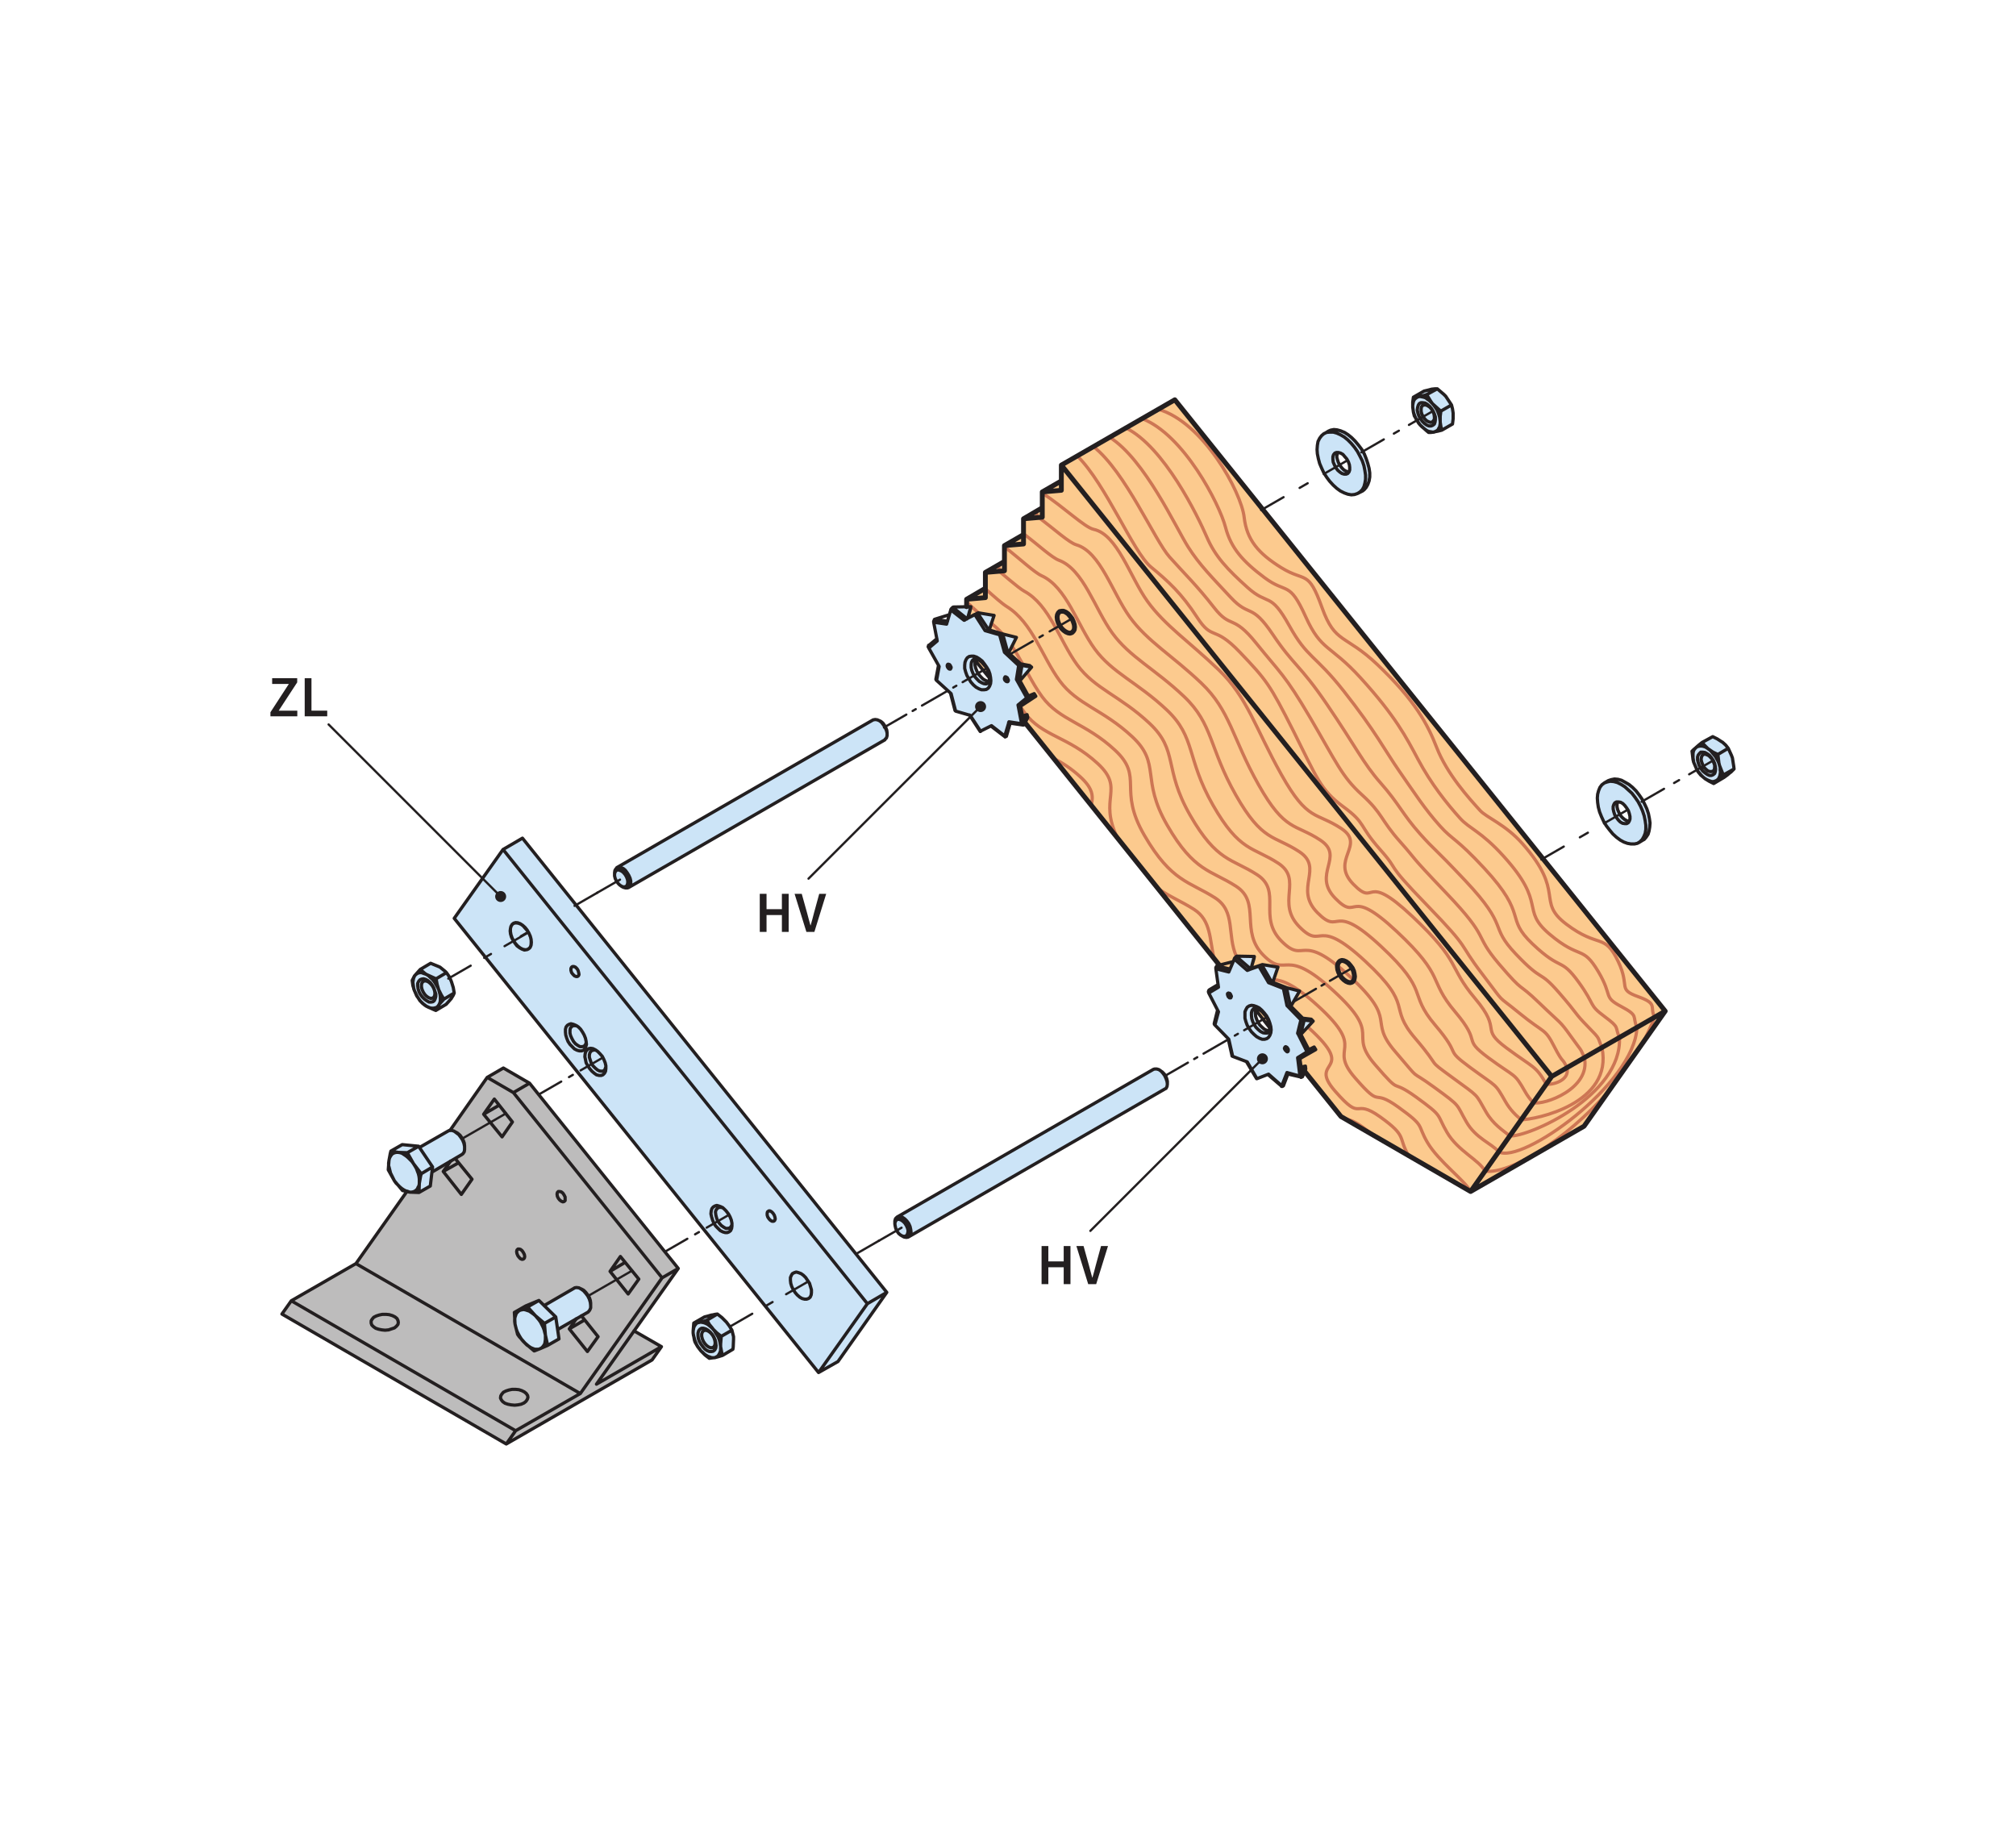 <?xml version="1.0" encoding="UTF-8"?>
<svg xmlns="http://www.w3.org/2000/svg" xmlns:xlink="http://www.w3.org/1999/xlink" width="311.811pt" height="283.465pt" viewBox="0 0 311.811 283.465" version="1.1">
<defs>
<g>
<symbol overflow="visible" id="glyph0-0">
<path style="stroke:none;" d="M 0.75 0 L 5.297 0 L 5.297 -5.938 L 0.75 -5.938 Z M 2.062 -0.672 L 2.578 -1.609 L 3 -2.516 L 3.047 -2.516 L 3.453 -1.609 L 3.953 -0.672 Z M 3 -3.609 L 2.594 -4.453 L 2.156 -5.25 L 3.891 -5.25 L 3.453 -4.453 L 3.047 -3.609 Z M 1.5 -1.203 L 1.5 -4.938 L 2.5 -3.062 Z M 4.547 -1.203 L 3.562 -3.062 L 4.547 -4.938 Z M 4.547 -1.203 "/>
</symbol>
<symbol overflow="visible" id="glyph0-1">
<path style="stroke:none;" d="M 0.75 0 L 1.797 0 L 1.797 -2.609 L 4.172 -2.609 L 4.172 0 L 5.219 0 L 5.219 -5.891 L 4.172 -5.891 L 4.172 -3.516 L 1.797 -3.516 L 1.797 -5.891 L 0.75 -5.891 Z M 0.75 0 "/>
</symbol>
<symbol overflow="visible" id="glyph0-2">
<path style="stroke:none;" d="M 1.797 0 L 3.031 0 L 4.859 -5.891 L 3.781 -5.891 L 2.969 -2.922 C 2.797 -2.266 2.656 -1.688 2.453 -1.016 L 2.422 -1.016 C 2.219 -1.688 2.094 -2.266 1.906 -2.922 L 1.078 -5.891 L -0.031 -5.891 Z M 1.797 0 "/>
</symbol>
<symbol overflow="visible" id="glyph0-3">
<path style="stroke:none;" d="M 0.359 0 L 4.516 0 L 4.516 -0.875 L 1.641 -0.875 L 4.5 -5.25 L 4.5 -5.891 L 0.625 -5.891 L 0.625 -5 L 3.203 -5 L 0.359 -0.625 Z M 0.359 0 "/>
</symbol>
<symbol overflow="visible" id="glyph0-4">
<path style="stroke:none;" d="M 0.75 0 L 4.234 0 L 4.234 -0.875 L 1.797 -0.875 L 1.797 -5.891 L 0.75 -5.891 Z M 0.75 0 "/>
</symbol>
</g>
</defs>
<g id="surface1">
<path style=" stroke:none;fill-rule:nonzero;fill:rgb(98.54%,79.247%,55.717%);fill-opacity:1;" d="M 164.16 71.938 L 164.16 74.387 L 161.211 76.086 L 161.211 78.535 L 158.309 80.238 L 158.309 82.688 L 155.359 84.387 L 155.359 86.836 L 152.41 88.535 L 152.41 90.988 L 149.512 92.688 L 149.512 94.125 L 146.672 96.965 L 188.609 149.285 L 207.41 172.688 L 227.461 184.285 L 245.012 174.188 L 257.559 156.387 L 181.711 61.836 Z M 164.16 71.938 "/>
<path style=" stroke:none;fill-rule:nonzero;fill:rgb(74.12%,73.648%,73.766%);fill-opacity:1;" d="M 104.91 196.188 L 81.91 167.535 L 77.859 165.188 L 75.359 166.637 L 69.609 174.836 L 55.059 195.438 L 45.059 201.188 L 43.609 203.238 L 78.309 223.336 L 100.859 210.336 L 102.309 208.285 L 98.082 205.848 Z M 104.91 196.188 "/>
<path style=" stroke:none;fill-rule:nonzero;fill:rgb(79.881%,89.082%,96.577%);fill-opacity:1;" d="M 137.16 199.887 L 80.809 129.637 L 77.809 131.387 L 70.262 142.035 L 126.609 212.285 L 129.609 210.586 Z M 137.16 199.887 "/>
<path style=" stroke:none;fill-rule:nonzero;fill:rgb(79.881%,89.082%,96.577%);fill-opacity:1;" d="M 64.309 153.688 L 64.461 154.035 L 64.641 154.285 L 64.711 154.387 L 64.789 154.516 L 64.961 154.785 L 65.109 154.926 L 65.16 154.988 L 65.41 155.238 L 65.531 155.316 L 65.66 155.438 L 65.961 155.637 L 66.051 155.676 L 66.262 155.785 L 66.512 155.887 L 67.059 156.137 L 67.41 156.285 L 69.012 155.336 L 69.461 154.836 L 69.809 154.438 L 69.859 154.336 L 70.109 153.938 L 70.262 153.586 L 70.109 152.738 L 69.859 151.938 L 69.809 151.785 L 69.512 151.086 L 69.059 150.438 L 68.859 150.238 L 68.059 149.586 L 67.711 149.438 L 66.609 148.988 L 65.012 149.938 L 64.559 150.438 L 64.16 150.887 L 64.109 150.938 L 63.91 151.336 L 63.762 151.637 L 63.859 152.438 L 63.988 152.855 L 64.012 152.988 L 64.09 153.176 L 64.109 153.238 L 64.16 153.336 Z M 96.16 137.098 L 96.309 137.188 L 96.41 137.238 L 96.762 137.336 L 97.059 137.336 L 97.309 137.188 L 97.332 137.215 L 136.859 114.438 L 136.91 114.336 L 137.109 114.137 L 137.211 113.785 L 137.211 113.336 L 137.16 112.938 L 137.012 112.535 L 136.809 112.188 L 136.559 111.836 L 136.262 111.586 L 136.059 111.488 L 136 111.465 L 135.711 111.336 L 135.359 111.285 L 135.109 111.336 L 135.059 111.336 L 95.449 134.164 L 95.41 134.188 L 95.441 134.215 L 95.262 134.387 L 95.109 134.637 L 95.059 134.988 L 95.059 135.488 L 95.16 135.887 L 95.359 136.285 L 95.609 136.637 L 95.859 136.887 L 96.16 137.086 Z M 107.309 206.707 L 107.41 207.285 L 107.512 207.586 L 107.91 208.285 L 108.41 208.938 L 108.512 209.035 L 109.059 209.586 L 109.711 210.086 L 110.059 210.035 L 110.461 209.988 L 110.559 209.988 L 111.109 209.836 L 111.762 209.637 L 113.359 208.688 L 113.41 208.336 L 113.461 207.137 L 113.461 206.738 L 113.211 205.738 L 112.809 205.086 L 112.359 204.488 L 112.262 204.387 L 111.66 203.785 L 110.961 203.238 L 110.609 203.285 L 110.16 203.387 L 110.059 203.387 L 109.559 203.535 L 108.961 203.688 L 107.309 204.637 L 107.211 205.836 L 107.211 206.188 L 107.23 206.316 L 107.262 206.535 L 107.301 206.664 Z M 138.41 189.285 L 138.461 189.637 L 138.559 190.035 L 138.762 190.438 L 139.012 190.785 L 139.309 191.035 L 139.41 191.086 L 139.66 191.238 L 139.859 191.336 L 140.211 191.387 L 140.461 191.336 L 140.559 191.285 L 180.16 168.438 L 180.359 168.336 L 180.512 168.035 L 180.559 167.688 L 180.551 167.637 L 180.551 167.617 L 180.559 167.387 L 180.559 167.238 L 180.461 166.836 L 180.309 166.438 L 180.059 166.086 L 179.762 165.785 L 179.629 165.707 L 179.609 165.688 L 179.262 165.438 L 178.91 165.336 L 178.609 165.336 L 178.41 165.387 L 138.762 188.238 L 138.711 188.285 L 138.512 188.488 L 138.41 188.836 Z M 218.559 63.336 L 218.609 63.738 L 218.762 64.336 L 218.949 64.637 L 219.012 64.785 L 219.211 65.086 L 219.41 65.438 L 219.66 65.738 L 219.91 65.988 L 220.211 66.238 L 220.262 66.277 L 220.66 66.637 L 220.961 66.887 L 221.309 66.887 L 221.809 66.836 L 221.941 66.777 L 222.41 66.688 L 223.012 66.535 L 224.66 65.586 L 224.762 64.785 L 224.762 63.887 L 224.66 63.238 L 224.512 62.637 L 224.309 62.336 L 223.609 61.285 L 223.309 60.988 L 222.309 60.137 L 221.961 60.137 L 221.512 60.188 L 221.461 60.188 L 220.91 60.336 L 220.262 60.488 L 218.609 61.438 L 218.512 62.188 L 218.512 62.988 Z M 262.461 119.035 L 262.609 119.336 L 263.059 119.887 L 263.66 120.387 L 263.711 120.438 L 264.359 120.836 L 265.059 121.188 L 266.66 120.238 L 267.211 119.836 L 267.609 119.488 L 267.711 119.438 L 268.211 118.938 L 268.16 118.535 L 267.961 117.238 L 267.809 116.836 L 267.309 115.738 L 266.91 115.238 L 266.41 114.785 L 266.309 114.738 L 265.609 114.285 L 264.91 113.938 L 263.262 114.836 L 262.762 115.238 L 262.359 115.586 L 262.309 115.637 L 261.961 115.938 L 261.711 116.188 L 261.859 117.488 L 261.961 117.887 L 262.109 118.238 L 262.262 118.586 L 262.41 118.938 L 262.441 118.988 Z M 208.762 72.688 L 208.66 72.988 L 208.559 72.988 L 208.211 72.887 L 207.859 72.688 L 207.559 72.387 L 207.262 71.988 L 207.012 71.535 L 206.859 71.086 L 206.762 70.688 L 206.809 70.285 L 206.91 69.988 L 207.012 69.988 L 207.359 70.086 L 207.711 70.285 L 208.012 70.637 L 208.309 70.988 L 208.559 71.438 L 208.711 71.887 L 208.762 72.285 Z M 211.762 72.438 L 211.559 71.688 L 211.309 70.938 L 211.012 70.188 L 210.609 69.488 L 210.109 68.836 L 209.609 68.238 L 209.059 67.688 L 208.512 67.238 L 207.961 66.887 L 207.359 66.637 L 206.809 66.488 L 206.309 66.438 L 205.809 66.535 L 205.461 66.688 L 205.031 66.957 L 204.762 67.086 L 204.41 67.387 L 204.109 67.785 L 203.859 68.285 L 203.762 68.887 L 203.711 69.535 L 203.762 70.188 L 203.91 70.938 L 204.109 71.688 L 204.41 72.387 L 204.762 73.137 L 205.211 73.836 L 205.66 74.438 L 206.211 75.035 L 206.762 75.535 L 207.309 75.938 L 207.91 76.238 L 208.461 76.438 L 209.012 76.535 L 209.512 76.488 L 209.961 76.336 L 210.762 75.938 L 211.012 75.738 L 211.309 75.387 L 211.559 74.938 L 211.762 74.387 L 211.859 73.785 L 211.859 73.137 Z M 252.109 126.688 L 252.012 126.988 L 251.98 127.035 L 251.91 127.035 L 251.609 126.938 L 251.262 126.738 L 250.91 126.438 L 250.609 126.086 L 250.41 125.688 L 250.211 125.238 L 250.109 124.785 L 250.109 124.387 L 250.211 124.035 L 250.309 124.035 L 250.66 124.086 L 251.012 124.285 L 251.309 124.586 L 251.609 124.988 L 251.859 125.387 L 252.012 125.836 L 252.109 126.285 Z M 255.109 126.586 L 254.961 125.836 L 254.711 125.086 L 254.359 124.336 L 254.012 123.637 L 253.559 122.988 L 253.059 122.336 L 252.512 121.785 L 251.961 121.336 L 251.359 120.988 L 250.809 120.688 L 250.262 120.535 L 249.711 120.488 L 249.211 120.586 L 248.762 120.738 L 248.16 121.086 L 247.762 121.387 L 247.461 121.785 L 247.262 122.285 L 247.109 122.836 L 247.059 123.438 L 247.109 124.137 L 247.211 124.836 L 247.41 125.586 L 247.711 126.336 L 248.059 127.086 L 248.461 127.738 L 248.961 128.387 L 249.461 128.988 L 250.012 129.488 L 250.609 129.938 L 251.16 130.238 L 251.711 130.438 L 252.262 130.535 L 252.809 130.535 L 253.262 130.438 L 253.66 130.188 L 253.672 130.207 L 254.109 129.938 L 254.309 129.836 L 254.609 129.488 L 254.91 129.035 L 255.059 128.535 L 255.16 127.938 L 255.211 127.285 Z M 196.359 158.938 L 196.359 159.238 L 196.309 159.488 L 195.961 159.387 L 195.559 159.188 L 195.211 158.887 L 194.859 158.535 L 194.559 158.086 L 194.359 157.637 L 194.211 157.188 L 194.16 156.688 L 194.16 156.285 L 194.191 156.176 L 194.262 155.938 L 194.309 155.938 L 194.609 156.035 L 194.91 156.238 L 195.211 156.488 L 195.512 156.836 L 195.809 157.188 L 196.059 157.637 L 196.211 158.086 L 196.359 158.535 Z M 203.262 161.938 L 202.461 162.336 L 202.43 162.336 L 201.211 159.988 L 203.109 157.938 L 202.809 157.637 L 201.559 157.488 L 201.512 157.488 L 199.66 155.637 L 201.012 153.285 L 199.059 152.785 L 196.859 151.938 L 197.66 149.586 L 195.262 149.188 L 195.109 149.238 L 193.512 149.785 L 193.961 148.238 L 194.012 147.938 L 191.309 147.887 L 191.219 147.938 L 191.211 147.938 L 191.16 147.988 L 191.109 148.035 L 191.059 148.086 L 191.012 148.137 L 190.961 148.188 L 190.961 148.238 L 190.91 148.285 L 190.91 148.336 L 190.25 149.887 L 188.262 149.387 L 188.211 149.387 L 188.211 149.438 L 188.16 149.488 L 188.109 149.535 L 188.109 149.586 L 188.059 149.637 L 188.059 149.836 L 188.398 152.285 L 187.059 153.086 L 187.012 153.137 L 186.961 153.188 L 186.961 153.285 L 186.91 153.336 L 186.91 153.438 L 186.961 153.535 L 186.961 153.586 L 188.461 156.488 L 187.91 158.535 L 189.961 160.637 L 190.559 163.285 L 190.559 163.336 L 190.609 163.336 L 190.66 163.387 L 192.91 164.238 L 194.41 166.836 L 196.211 166.137 L 198.262 167.938 L 198.211 167.988 L 198.211 168.035 L 198.359 168.035 L 198.41 167.988 L 198.512 167.938 L 199.199 166.117 L 201.141 166.566 L 201.16 166.586 L 201.211 166.586 L 201.211 166.637 L 201.262 166.637 L 201.309 166.586 L 201.359 166.586 L 201.461 166.535 L 201.961 165.336 L 201.91 164.887 L 201.41 165.988 L 201.379 165.988 L 201.059 163.758 L 201.211 163.656 L 201.531 163.465 L 203.469 162.355 L 203.48 162.355 L 203.512 162.336 Z M 153.012 105.188 L 152.961 105.426 L 152.762 105.387 L 152.41 105.238 L 152.059 105.035 L 151.711 104.688 L 151.359 104.285 L 151.109 103.836 L 150.91 103.336 L 150.809 102.887 L 150.809 102.438 L 150.852 102.188 L 150.859 102.086 L 150.961 101.887 L 151.262 101.988 L 151.559 102.188 L 151.859 102.438 L 152.16 102.785 L 152.461 103.137 L 152.711 103.586 L 152.859 104.035 L 153.012 104.488 L 153.059 104.887 Z M 158.359 111.535 L 158.309 111.535 L 157.859 109.246 L 157.859 109.238 L 157.961 109.164 L 160.211 107.688 L 159.961 107.285 L 159.109 107.637 L 159.059 107.637 L 157.762 105.285 L 159.559 103.188 L 159.262 102.938 L 157.91 102.688 L 157.879 102.688 L 156.012 100.988 L 157.211 98.586 L 155.211 98.086 L 153.012 97.438 L 153.762 95.188 L 151.309 94.785 L 151.211 94.836 L 151.16 94.836 L 151.109 94.887 L 151.059 94.887 L 151.012 94.938 L 151 94.945 L 150.93 94.988 L 150.91 94.988 L 150.898 94.996 L 150.891 95.008 L 150.832 95.035 L 150.762 95.035 L 149.719 95.605 L 149.66 95.637 L 150.16 93.836 L 147.461 93.887 L 147.359 93.938 L 147.109 94.188 L 147.109 94.238 L 147.059 94.285 L 147.059 94.336 L 146.539 96.086 L 144.609 95.785 L 144.559 95.785 L 144.512 95.836 L 144.512 95.887 L 144.461 95.988 L 144.461 96.035 L 144.41 96.086 L 144.41 96.238 L 144.898 98.797 L 143.711 99.785 L 143.66 99.785 L 143.609 99.836 L 143.609 99.988 L 143.559 100.035 L 143.609 100.086 L 143.609 100.137 L 143.66 100.238 L 145.16 102.906 L 144.762 105.035 L 144.762 105.086 L 144.809 105.137 L 144.809 105.188 L 144.859 105.238 L 147.012 107.188 L 147.012 107.195 L 147.711 109.887 L 147.762 109.938 L 147.809 109.988 L 149.98 110.617 L 151.609 113.137 L 151.66 113.137 L 151.66 113.086 L 153.262 112.285 L 155.41 113.938 L 155.461 113.988 L 155.512 113.938 L 155.559 113.938 L 155.66 113.887 L 156.25 111.855 L 158.148 112.125 L 158.18 112.137 L 158.309 112.137 L 158.41 112.086 L 158.961 110.988 L 158.859 110.535 Z M 158.359 111.535 "/>
<path style=" stroke:none;fill-rule:nonzero;fill:rgb(79.881%,89.082%,96.577%);fill-opacity:1;" d="M 91.359 201.887 L 91.309 201.438 L 91.16 200.938 L 90.91 200.438 L 90.609 200.035 L 90.262 199.637 L 89.91 199.387 L 89.559 199.188 L 89.16 199.137 L 88.859 199.188 L 88.809 199.238 L 84.168 201.926 L 83.359 201.137 L 81.309 201.988 L 79.578 202.977 L 79.559 202.988 L 79.621 203.996 L 79.609 204.035 L 79.609 204.387 L 79.66 204.785 L 79.762 205.188 L 79.859 205.586 L 80.059 206.387 L 80.309 206.738 L 80.641 207.098 L 80.66 207.137 L 80.91 207.438 L 81.211 207.738 L 81.512 208.035 L 81.738 208.188 L 82.609 208.938 L 82.66 208.938 L 83.301 208.688 L 83.309 208.688 L 83.559 208.586 L 84.711 208.086 L 86.461 207.086 L 86.25 205.637 L 86.262 205.637 L 90.961 202.938 L 91.012 202.887 L 91.211 202.637 L 91.359 202.285 Z M 61.559 183.285 L 62.262 184.137 L 63.359 184.387 L 64.809 184.438 L 66.559 183.438 L 66.809 181.285 L 66.82 181.285 L 71.41 178.586 L 71.609 178.438 L 71.809 178.137 L 71.859 177.785 L 71.859 177.238 L 71.809 176.785 L 71.66 176.387 L 71.41 175.938 L 71.16 175.586 L 70.809 175.285 L 70.66 175.188 L 70.359 175.035 L 70.211 174.938 L 69.859 174.836 L 69.512 174.836 L 69.309 174.938 L 64.879 177.477 L 64.762 177.285 L 62.211 177.035 L 60.461 178.035 L 60.359 178.438 L 60.219 179.215 L 60.211 179.238 L 60.16 179.535 L 60.109 179.887 L 60.109 180.285 L 60.059 180.887 L 60.059 180.938 L 61.012 182.637 L 61.262 182.988 Z M 61.559 183.285 "/>
<path style="fill:none;stroke-width:0.5;stroke-linecap:round;stroke-linejoin:round;stroke:rgb(80.133%,46.353%,32.948%);stroke-opacity:1;stroke-miterlimit:10;" d="M -0.001 -0.002 C 3.78 -0.533 12.46 4.69 19.112 12.338 M 24.288 19.647 C 25.034 20.998 25.683 22.381 26.214 23.788 M 2.112 2.995 C 5.601 0.956 23.163 13.424 23.503 22.229 M 3.839 5.444 C 6.577 5.194 21.241 11.623 20.796 20.67 M 5.601 7.948 C 7.804 7.948 19.901 10.428 18.089 19.112 M 7.456 10.577 C 9.155 10.159 16.39 12.737 15.378 17.553 M 9.479 13.444 C 10.401 13.299 13.186 13.998 12.671 15.995 M -60.899 56.577 C -60.595 57.932 -60.564 59.116 -62.579 60.967 C -64.024 62.299 -65.415 63.166 -66.724 63.846 M -17.321 5.577 C -17.735 5.932 -18.278 6.346 -18.993 6.858 C -20.2 7.717 -20.958 7.975 -21.521 8.01 M -56.817 51.483 C -59.907 57.725 -55.587 59.049 -59.907 63.041 C -64.478 67.26 -68.454 67.206 -71.204 70.897 C -71.399 71.163 -71.591 71.436 -71.774 71.709 M -41.907 32.897 C -42.614 35.791 -42.329 38.764 -44.993 40.471 C -47.021 41.768 -48.817 42.44 -50.657 43.772 M -27.274 22.17 C -19.462 15.073 -27.571 17.397 -23.192 12.377 C -18.814 7.358 -20.489 11.456 -16.204 8.381 C -11.919 5.307 -13.517 5.284 -11.814 2.393 M -80.11 87.959 C -79.485 87.381 -78.896 86.831 -78.353 86.346 M -74.7 83.182 C -75.196 83.729 -75.739 84.237 -76.341 84.694 M -71.497 78.413 C -72.013 79.346 -72.544 80.272 -73.134 81.155 M -38.446 33.202 C -39.946 36.514 -38.497 40.17 -41.743 42.256 C -45.673 44.788 -48.485 44.706 -52.681 51.928 C -56.876 59.151 -52.681 60.881 -57.239 65.116 C -61.794 69.346 -65.751 69.663 -68.493 73.362 C -69.345 74.514 -70.064 75.791 -70.774 77.088 M -2.224 -3.154 C -3.114 -1.443 -7.192 1.518 -8.892 4.413 C -10.587 7.307 -9.138 6.819 -13.415 9.905 C -17.692 12.991 -15.731 9.389 -20.095 14.42 C -24.462 19.448 -18.052 18.444 -25.845 25.561 C -29.485 28.885 -31.345 29.51 -32.677 29.616 M -77.274 90.065 C -75.927 88.866 -74.747 87.803 -73.954 87.307 C -69.974 84.819 -68.513 79.534 -65.778 75.827 C -63.052 72.12 -59.114 71.432 -54.567 67.19 C -50.021 62.944 -53.325 60.725 -49.146 53.491 C -44.97 46.256 -42.411 46.584 -38.489 44.045 C -34.564 41.506 -37.989 37.104 -34.247 33.362 C -30.509 29.62 -31.189 35.002 -23.411 27.866 C -15.634 20.729 -21.353 21.502 -16.997 16.459 C -12.646 11.42 -14.896 14.526 -10.626 11.432 C -6.356 8.334 -7.571 8.901 -5.88 6.002 C -4.192 3.104 -0.888 1.717 -0.001 -0.002 M -75.22 93.772 L -75.122 92.776 C -75.122 92.776 -72.134 90.163 -71.267 89.694 C -67.341 87.577 -65.79 82.006 -63.067 78.291 C -60.349 74.577 -56.431 73.514 -51.896 69.26 C -47.36 65.006 -49.771 62.295 -45.61 55.049 C -41.45 47.807 -39.153 48.381 -35.235 45.834 C -31.317 43.284 -35.204 39.319 -31.474 35.569 C -27.743 31.815 -28.735 37.327 -20.978 30.174 C -13.216 23.018 -18.239 23.553 -13.899 18.502 C -9.56 13.452 -12.103 16.065 -7.837 12.956 C -3.575 9.85 -4.552 10.495 -2.868 7.592 C -1.399 5.053 0.987 4.307 2.112 2.995 M 3.839 5.444 C 2.718 6.342 1.249 7.256 0.14 9.182 C -1.536 12.088 -0.794 11.362 -5.052 14.479 C -9.306 17.6 -6.474 15.483 -10.802 20.545 C -15.13 25.608 -10.802 25.303 -18.54 32.479 C -26.282 39.651 -24.978 34.01 -28.696 37.772 C -32.419 41.534 -28.071 45.065 -31.981 47.62 C -35.896 50.178 -37.935 49.358 -42.079 56.612 C -46.22 63.866 -44.7 67.069 -49.224 71.334 C -53.751 75.6 -57.646 77.038 -60.356 80.756 C -63.071 84.479 -64.712 90.319 -68.579 92.084 C -69.739 92.616 -71.942 94.717 -74.321 96.553 M 5.601 7.948 C 4.776 8.627 3.897 9.467 3.151 10.772 C 1.483 13.682 1.987 12.877 -2.263 16.006 C -6.509 19.135 -3.388 17.514 -7.704 22.584 C -12.021 27.659 -8.384 27.588 -16.106 34.784 C -23.833 41.979 -22.212 36.206 -25.923 39.975 C -29.634 43.745 -24.825 46.842 -28.731 49.409 C -32.638 51.975 -34.419 50.909 -38.544 58.174 C -42.669 65.44 -42.04 69.131 -46.556 73.409 C -51.067 77.686 -54.942 79.495 -57.646 83.221 C -60.349 86.948 -62.091 93.049 -65.896 94.475 C -66.985 94.885 -69.067 96.807 -71.372 98.592 M 7.456 10.577 C 7.011 11.065 6.569 11.639 6.163 12.358 C 4.503 15.276 4.769 14.393 0.526 17.53 C -3.712 20.67 -0.302 19.545 -4.606 24.627 C -8.907 29.709 -5.966 29.877 -13.673 37.088 C -21.38 44.303 -19.446 38.401 -23.146 42.182 C -26.849 45.959 -21.579 48.62 -25.478 51.198 C -29.376 53.776 -30.903 52.459 -35.009 59.733 C -39.114 67.01 -39.38 71.194 -43.884 75.483 C -48.388 79.772 -52.243 81.952 -54.935 85.686 C -57.63 89.42 -59.47 95.764 -63.208 96.866 C -64.329 97.198 -66.556 99.233 -69.017 101.096 C -69.353 101.35 -69.372 101.643 -69.372 102.065 M 9.479 13.444 C 7.823 16.362 7.55 15.905 3.315 19.057 C -0.915 22.206 2.784 21.577 -1.509 26.67 C -5.798 31.764 -3.548 32.163 -11.239 39.397 C -18.927 46.627 -16.681 40.596 -20.372 44.385 C -24.064 48.174 -18.333 50.397 -22.224 52.987 C -26.118 55.573 -27.388 54.01 -31.474 61.295 C -35.564 68.581 -36.72 73.256 -41.212 77.553 C -45.704 81.854 -49.54 84.409 -52.224 88.151 C -54.911 91.893 -56.845 98.463 -60.521 99.256 C -61.931 99.561 -65.173 102.729 -68.47 104.866 M 26.214 23.788 C 25.448 25.491 26.757 25.873 23.71 26.971 C 20.429 28.159 22.487 28.44 20.612 32.397 C 18.456 36.94 17.655 34.342 12.558 38.209 C 7.862 41.776 12.519 43.022 5.796 50.639 C 3.159 53.62 0.249 54.67 -0.759 55.776 C -2.454 57.639 -5.864 61.389 -7.481 65.534 C -8.864 69.084 -10.79 72.78 -16.642 78.338 C -21.618 83.065 -23.181 81.518 -25.196 87.12 C -27.364 93.155 -27.747 90.998 -31.517 93.334 C -35.036 95.522 -36.849 97.612 -37.251 101.135 C -37.7 105.045 -43.599 115.846 -50.524 117.823 M 23.503 22.229 C 22.737 23.932 23.847 23.987 21.108 25.436 C 18.194 26.971 19.815 26.987 17.558 30.799 C 15.03 35.061 14.811 32.561 9.956 36.674 C 5.421 40.541 9.663 41.221 2.847 48.733 C -0.649 52.588 -2.372 52.924 -3.853 54.569 C -5.88 56.819 -8.329 59.873 -10.368 63.702 C -12.169 67.081 -13.86 70.377 -19.243 76.288 C -23.978 81.487 -25.317 80.397 -27.735 85.745 C -30.306 91.428 -30.626 89.174 -34.118 91.799 C -37.427 94.28 -39.286 96.323 -40.138 99.596 C -41.064 103.17 -46.603 113.92 -53.032 116.377 M -55.54 114.94 C -49.606 111.998 -44.415 101.295 -43.021 98.061 C -41.716 95.03 -39.81 93.045 -36.72 90.26 C -33.501 87.358 -33.239 89.706 -30.278 84.37 C -27.446 79.272 -26.325 79.928 -21.845 74.241 C -16.919 67.991 -15.489 65.077 -13.259 61.866 C -10.814 58.354 -9.31 55.998 -6.946 53.362 C -4.997 51.182 -4.47 51.545 -0.103 46.831 C 6.78 39.393 2.972 39.295 7.354 35.135 C 11.96 30.768 11.62 33.186 14.503 29.206 C 17.155 25.538 15.96 25.78 18.507 23.897 C 20.936 22.096 20.03 22.373 20.796 20.67 M -58.048 113.495 C -52.61 110.073 -47.759 99.42 -45.907 96.522 C -44.134 93.737 -42.192 91.815 -39.321 88.721 C -36.372 85.545 -36.169 87.983 -32.817 82.995 C -29.567 78.155 -28.661 78.377 -24.446 72.19 C -19.966 65.616 -18.821 63.061 -16.146 60.034 C -13.31 56.827 -12.739 55.178 -10.04 52.155 C -7.618 49.44 -8.298 50.495 -3.052 44.924 C 3.886 37.553 0.526 38.057 4.753 33.596 C 9.116 28.991 8.222 31.315 11.444 27.608 C 14.507 24.092 13.726 24.581 15.905 22.358 C 18.022 20.202 17.323 20.815 18.089 19.112 M -60.556 112.053 C -55.614 108.151 -51.087 97.557 -48.79 94.983 C -46.54 92.456 -44.571 90.588 -41.923 87.182 C -39.243 83.737 -39.091 86.268 -35.36 81.62 C -31.685 77.041 -30.981 76.834 -27.048 70.143 C -22.997 63.252 -22.161 61.034 -19.032 58.202 C -15.817 55.288 -16.165 54.358 -13.134 50.952 C -10.239 47.698 -12.134 49.44 -6.001 43.018 C 0.983 35.706 -1.899 36.834 2.151 32.057 C 6.284 27.221 4.831 29.456 8.39 26.014 C 11.862 22.659 11.479 23.373 13.304 20.819 C 15.101 18.299 14.612 19.256 15.378 17.553 M 12.671 15.995 C 11.905 17.698 12.175 16.397 10.702 19.284 C 9.229 22.17 9.229 21.233 5.335 24.42 C 1.444 27.608 3.44 25.44 -0.45 30.522 C -4.341 35.6 -1.923 33.858 -8.95 41.116 C -15.978 48.373 -12.86 45.952 -16.228 49.745 C -19.595 53.538 -18.333 53.737 -21.923 56.366 C -25.509 58.998 -26.013 60.889 -29.649 68.096 C -33.29 75.299 -33.794 75.932 -37.899 80.245 C -42.005 84.557 -42.106 81.928 -44.524 85.647 C -46.942 89.362 -48.942 91.186 -51.677 93.444 C -54.411 95.706 -58.618 106.229 -63.064 110.612 " transform="matrix(1,0,0,-1,229.681,181.127)"/>
<path style="fill:none;stroke-width:0.75;stroke-linecap:round;stroke-linejoin:round;stroke:rgb(13.73%,12.16%,12.549%);stroke-opacity:1;stroke-miterlimit:10;" d="M -0.001 0 L -0.052 0.399 L -0.149 0.848 L -0.349 1.301 L -0.649 1.7 L -0.95 2.051 L -1.302 2.301 L -1.649 2.45 L -1.95 2.5 L -2.251 2.399 L -2.45 2.2 L -2.599 1.899 L -2.649 1.551 L -2.599 1.098 L -2.45 0.649 L -2.251 0.25 L -2.001 -0.152 L -1.649 -0.5 L -1.302 -0.75 L -0.95 -0.902 L -0.649 -0.949 L -0.349 -0.851 L -0.149 -0.652 L -0.052 -0.351 L -0.001 0 M -43.302 54.051 L -43.349 54.45 L -43.501 54.899 L -43.7 55.348 L -44.001 55.75 L -44.302 56.098 L -44.649 56.348 L -45.001 56.5 L -45.302 56.5 L -45.599 56.45 L -45.802 56.25 L -45.95 55.95 L -46.001 55.598 L -45.95 55.149 L -45.802 54.7 L -45.599 54.25 L -45.302 53.848 L -45.001 53.551 L -44.649 53.301 L -44.302 53.149 L -44.001 53.098 L -43.7 53.2 L -43.501 53.399 L -43.349 53.649 L -43.302 54.051 M -59.997 58.352 L -57.095 58.602 L -57.095 60.051 M -57.095 62.504 L -57.095 60.051 M -57.095 62.504 L -54.146 64.204 M -54.146 66.653 L -54.146 64.204 M -54.146 66.653 L -51.196 66.903 L -51.196 68.352 M -51.196 70.801 L -51.196 68.352 M -51.196 70.801 L -48.294 72.504 M -48.294 74.954 L -48.294 72.504 M -48.294 74.954 L -45.345 75.204 L -45.345 76.653 M -48.294 74.954 L -45.345 76.653 L -45.345 79.102 M -51.196 70.801 L -48.294 71.051 L -48.294 72.504 M -51.196 68.352 L -54.146 66.653 M -57.095 62.504 L -54.146 62.754 L -54.146 64.204 M -57.095 60.051 L -59.997 58.352 L -59.997 57.204 M -50.915 39.204 L -20.896 1.754 M -7.696 -14.675 L -2.095 -21.648 L 17.956 -33.246 L 35.503 -23.148 L 48.054 -5.347 L 30.503 -15.449 M 17.956 -33.246 L 30.503 -15.449 L -45.345 79.102 L -27.794 89.204 L 48.054 -5.347 " transform="matrix(1,0,0,-1,209.501,151.036)"/>
<path style="fill:none;stroke-width:0.5;stroke-linecap:round;stroke-linejoin:round;stroke:rgb(13.73%,12.16%,12.549%);stroke-opacity:1;stroke-miterlimit:10;" d="M -0.001 -0.001 L -2.584 3.171 M -3.318 2.789 L -4.451 1.199 M -2.072 2.539 L -4.451 1.199 M 16.749 -33.149 L -17.951 -13.051 M -17.951 -13.051 L -10.076 -1.903 M -3.4 7.55 L 2.35 15.749 M 2.35 15.749 L 6.401 13.398 M 29.401 -15.251 L 6.401 13.398 M 29.401 -15.251 L 16.749 -33.149 M 21.35 -14.251 L 22.952 -11.95 M 21.35 -14.251 L 24.151 -17.751 M 25.799 -15.45 L 24.151 -17.751 M 22.952 -11.95 L 23.69 -12.86 L 25.799 -15.45 M 1.799 10.05 L 3.452 12.398 M 4.651 6.55 L 1.799 10.05 M 6.249 8.851 L 4.651 6.55 M 6.249 8.851 L 4.202 11.449 L 3.452 12.398 M -4.451 1.199 L -1.65 -2.352 M -0.001 -0.001 L -1.65 -2.352 M 19.499 -24.352 L 16.928 -21.137 M 16.112 -21.606 L 15.049 -23.149 M 17.85 -26.649 L 15.049 -23.149 M 19.499 -24.352 L 17.85 -26.649 M 13.202 -2.649 L 13.35 -2.95 L 13.549 -3.2 L 13.799 -3.399 L 14.049 -3.501 L 14.249 -3.45 L 14.401 -3.301 L 14.401 -2.751 L 14.249 -2.45 L 14.049 -2.149 L 13.799 -1.95 L 13.549 -1.899 L 13.35 -1.899 L 13.202 -2.051 L 13.151 -2.301 Z M 6.952 -11.501 L 7.1 -11.852 L 7.299 -12.102 L 7.499 -12.301 L 7.749 -12.399 L 7.952 -12.352 L 8.1 -12.2 L 8.151 -11.95 L 8.1 -11.649 L 7.952 -11.352 L 7.749 -11.051 L 7.499 -10.852 L 7.299 -10.801 L 7.1 -10.801 L 6.952 -10.95 L 6.901 -11.2 Z M 8.901 14.851 L 6.401 13.398 M 8.901 14.851 L 31.901 -13.801 M 31.901 -13.801 L 29.401 -15.251 M 29.299 -25.899 L 19.249 -31.7 M 29.299 -25.899 L 27.85 -27.95 M 27.85 -27.95 L 5.299 -40.95 M 6.749 -38.899 L 5.299 -40.95 M 16.749 -33.149 L 6.749 -38.899 M 31.901 -13.801 L 25.069 -23.461 L 19.249 -31.7 M 23.69 -12.86 L 21.35 -14.251 M 4.85 17.199 L 2.35 15.749 M 4.85 17.199 L 8.901 14.851 M 4.202 11.449 L 1.799 10.05 M 17.428 -21.762 L 15.049 -23.149 M -11.701 -22.751 L -11.451 -22.45 L -11.4 -22.149 L -11.451 -21.852 L -11.599 -21.551 L -11.9 -21.301 L -12.298 -21.102 L -12.798 -20.95 L -13.298 -20.899 L -13.849 -20.899 L -14.349 -21.001 L -14.798 -21.149 L -15.201 -21.352 L -15.451 -21.649 L -15.599 -21.899 L -15.599 -22.251 L -15.501 -22.551 L -15.251 -22.801 L -14.9 -23.051 L -14.451 -23.2 L -13.951 -23.301 L -13.451 -23.352 L -12.9 -23.301 L -12.451 -23.149 L -12.001 -23.001 Z M -27.951 -18.801 L 6.749 -38.899 M 8.35 -34.352 L 8.549 -34.051 L 8.651 -33.751 L 8.6 -33.45 L 8.401 -33.149 L 8.1 -32.899 L 7.702 -32.7 L 7.249 -32.551 L 6.749 -32.501 L 6.202 -32.501 L 5.702 -32.602 L 5.249 -32.751 L 4.85 -32.95 L 4.6 -33.251 L 4.452 -33.501 L 4.401 -33.852 L 4.549 -34.149 L 4.749 -34.399 L 5.1 -34.649 L 5.549 -34.801 L 6.049 -34.899 L 6.6 -34.95 L 7.1 -34.899 L 7.6 -34.801 L 8.049 -34.602 Z M -17.951 -13.051 L -27.951 -18.801 M 5.299 -40.95 L -29.4 -20.852 M -29.4 -20.852 L -27.951 -18.801 M 25.049 -23.45 L 25.069 -23.461 L 29.299 -25.899 " transform="matrix(1,0,0,-1,73.005,182.382)"/>
<path style="fill:none;stroke-width:0.5;stroke-linecap:round;stroke-linejoin:round;stroke:rgb(13.73%,12.16%,12.549%);stroke-opacity:1;stroke-miterlimit:10;" d="M 0.001 0.001 L 0.501 2.048 M 1.451 -2.901 L 0.001 -3.799 M 0.349 -6.651 L -1.651 -6.1 M -4.499 -6.35 L -2.452 -8.151 M -7.799 -4.452 L -6.299 -7.049 M -10.049 -3.6 L -10.651 -0.952 M -12.799 1.251 L -12.249 3.298 M -12.249 7.099 L -13.749 6.201 M -10.651 9.451 L -12.651 9.951 M -7.799 9.701 L -9.799 11.451 M -4.499 7.798 L -5.999 10.349 M -2.202 6.9 L -1.651 4.251 M -6.35 -0.549 L -5.901 -0.799 L -5.499 -0.952 L -5.1 -0.952 L -4.749 -0.85 L -4.499 -0.651 L -4.299 -0.35 L -4.151 0.048 L -4.1 0.501 L -4.151 1.001 L -4.299 1.548 L -4.499 2.099 L -4.799 2.65 L -5.151 3.099 L -5.549 3.548 L -5.952 3.9 L -6.35 4.099 L -6.799 4.251 L -7.151 4.298 L -7.499 4.201 L -7.799 4.001 L -7.999 3.65 L -8.151 3.298 L -8.151 2.298 L -7.999 1.751 L -7.799 1.201 L -7.499 0.701 L -7.151 0.201 L -6.749 -0.202 Z M -1.1 4.099 L -1.702 6.951 M 0.451 -0.249 L 1.001 1.951 M -3.952 7.798 L -5.549 10.548 M 1.849 -3.049 L 1.771 -3.1 L 0.822 -3.678 L 0.501 -3.87 L 0.349 -3.971 L 0.298 -3.999 M -7.299 9.951 L -9.491 11.849 L -9.499 11.849 M -6.1 0.548 L -5.749 0.251 L -5.35 0.048 L -4.999 0.001 L -4.702 0.001 L -4.549 0.099 M -6.749 3.798 L -6.85 3.751 L -7.049 3.501 L -7.151 3.15 L -7.151 2.751 L -7.1 2.251 L -6.952 1.798 L -6.749 1.349 L -6.452 0.9 L -6.1 0.548 M 0.65 -6.202 L 0.701 -6.202 M -12.452 10.4 L -10.46 9.9 L -10.452 9.9 M -4.549 0.099 L -4.452 0.15 L -4.401 0.298 L -4.35 0.548 L -4.35 1.251 L -4.499 1.701 L -4.651 2.15 L -4.901 2.599 L -5.202 2.951 L -5.499 3.298 L -5.799 3.548 L -6.1 3.751 L -6.401 3.849 L -6.702 3.849 L -6.702 3.798 M 0.501 -6.799 L 0.482 -6.799 L 0.431 -6.78 L -1.51 -6.331 L -1.651 -6.299 M -2.452 -8.249 L -2.499 -8.209 L -2.499 -8.202 L -4.6 -6.401 M -6.35 -7.049 L -7.901 -4.452 M -12.401 3.501 L -12.901 1.501 M -10.749 -0.85 L -10.151 -3.499 M -4.35 0.849 L -6.499 3.599 M 0.001 0.001 L 0.048 -0.1 L 1.451 -2.901 M 0.001 -3.799 L 0.009 -3.909 L 0.349 -6.651 M -2.452 -8.151 L -1.702 -6.229 L -1.69 -6.202 L -1.678 -6.178 L -1.651 -6.1 M -6.299 -7.049 L -4.499 -6.35 M -7.799 -4.452 L -10.049 -3.6 M -12.799 1.251 L -10.749 -0.85 L -10.651 -0.952 M -13.749 6.201 L -12.249 3.298 M -12.651 9.951 L -12.311 7.501 L -12.249 7.099 M -9.799 11.451 L -10.46 9.9 L -10.651 9.451 M -5.999 10.349 L -7.401 9.849 L -7.491 9.81 L -7.518 9.798 L -7.62 9.759 L -7.659 9.751 L -7.721 9.728 L -7.799 9.701 M -2.202 6.9 L -4.499 7.798 M 0.501 2.048 L -1.549 4.15 L -1.651 4.251 M -10.452 6.099 L -10.499 6.119 L -10.6 6.15 L -10.702 6.201 L -10.799 6.15 L -10.85 6.099 L -10.85 5.951 L -10.799 5.798 L -10.749 5.65 L -10.651 5.548 L -10.549 5.451 L -10.35 5.451 L -10.299 5.548 L -10.249 5.701 L -10.299 5.798 L -10.35 5.951 L -10.452 6.099 M -1.651 -2.202 L -1.749 -2.151 L -1.85 -2.1 L -1.952 -2.151 L -1.999 -2.249 L -2.049 -2.35 L -1.999 -2.499 L -1.901 -2.651 L -1.799 -2.749 L -1.702 -2.85 L -1.6 -2.901 L -1.499 -2.85 L -1.452 -2.749 L -1.452 -2.499 L -1.549 -2.35 L -1.651 -2.202 M -2.202 6.9 L -1.799 6.9 L -1.749 6.951 L -1.702 6.951 M -1.549 4.15 L -1.499 4.15 L -1.401 4.099 L -1.35 4.099 L -1.299 4.048 L -1.202 4.048 L -1.151 4.099 L -1.1 4.099 M -1.651 7.001 L 0.298 6.501 M -1.049 4.15 L 0.298 6.501 M -1.1 4.099 L -1.049 4.15 M -1.702 6.951 L -1.651 7.001 M -4.499 7.798 L -4.452 7.798 L -4.35 7.751 L -4.151 7.751 L -4.049 7.798 L -3.952 7.798 M -3.85 7.849 L -3.952 7.798 M -3.85 7.849 L -1.651 7.001 M 1.001 1.951 L 1.099 2.001 M 0.501 2.048 L 0.548 2.048 L 0.599 2.001 L 0.65 1.951 L 1.001 1.951 M -1.049 4.15 L 0.798 2.298 L 1.099 2.001 M 0.001 0.001 L 0.001 -0.049 L 0.048 -0.1 L 0.15 -0.202 L 0.251 -0.249 L 0.451 -0.249 M 2.4 1.849 L 1.099 2.001 M 2.4 1.849 L 0.501 -0.202 M 0.451 -0.249 L 0.501 -0.202 M 0.849 2.298 L 0.798 2.298 M 2.099 2.15 L 0.849 2.298 M 2.4 1.849 L 2.099 2.15 M -5.549 10.548 L -5.6 10.548 L -5.651 10.501 L -5.702 10.501 L -5.749 10.451 L -5.799 10.451 L -5.85 10.4 L -5.901 10.4 L -5.952 10.349 L -5.999 10.349 M 1.849 -3.049 L 1.951 -2.999 M 1.451 -2.901 L 1.501 -2.952 L 1.501 -2.999 L 1.548 -3.049 L 1.599 -3.049 L 1.65 -3.1 L 1.798 -3.1 L 1.849 -3.049 M 1.951 -2.999 L 1.72 -2.549 L 0.501 -0.202 M -3.049 10.201 L -5.452 10.599 M -3.049 10.201 L -3.85 7.849 M -5.549 10.548 L -5.452 10.599 M -7.62 9.759 L -7.549 9.798 L -7.499 9.798 L -7.491 9.81 L -7.452 9.849 L -7.401 9.849 L -7.299 9.951 M -7.799 9.701 L -7.749 9.701 L -7.721 9.728 L -7.702 9.751 L -7.659 9.751 M -7.299 9.951 L -7.202 10.001 M -5.452 10.599 L -5.6 10.548 L -7.202 10.001 M 0.001 -3.799 L 0.001 -3.901 L 0.009 -3.909 L 0.048 -3.952 L 0.099 -3.999 L 0.15 -4.049 L 0.251 -4.049 L 0.298 -3.999 M 1.751 -2.549 L 1.701 -2.549 M 2.548 -2.151 L 1.751 -2.549 M 2.548 -2.151 L 2.798 -2.549 M 1.951 -2.999 L 2.771 -2.569 L 2.798 -2.549 M 0.501 -3.87 L 0.349 -3.952 M 0.822 -3.678 L 2.771 -2.569 M 0.298 -3.999 L 0.349 -3.952 M 0.65 -6.799 L 0.751 -6.749 M 0.349 -6.651 L 0.349 -6.702 L 0.4 -6.749 L 0.451 -6.799 L 0.482 -6.799 M 0.501 -6.799 L 0.501 -6.85 L 0.548 -6.85 L 0.599 -6.799 L 0.65 -6.799 M 0.349 -3.952 L 0.349 -3.971 L 0.669 -6.202 L 0.751 -6.749 M -9.499 11.849 L -9.549 11.798 L -9.6 11.751 L -9.702 11.65 L -9.749 11.599 L -9.749 11.548 L -9.799 11.501 L -9.799 11.451 M -6.702 11.849 L -9.401 11.9 M -7.202 10.001 L -6.702 11.849 M -9.491 11.849 L -9.401 11.9 M -6.749 11.548 L -6.702 11.849 M -7.202 10.001 L -6.749 11.548 M -1.702 -2.202 L -1.651 -2.299 L -1.6 -2.452 L -1.499 -2.6 L -1.452 -2.6 M -1.69 -6.202 L -1.702 -6.202 L -1.702 -6.249 L -1.651 -6.249 L -1.651 -6.299 M -1.678 -6.178 L -1.651 -6.151 L -1.651 -6.1 M 0.701 -6.202 L 0.701 -6.249 M 1.201 -5.1 L 0.701 -6.202 M 1.201 -5.1 L 1.251 -5.549 M 1.251 -5.549 L 0.751 -6.749 M -6.452 3.849 L -6.518 3.611 L -6.549 3.501 L -6.549 3.099 L -6.499 2.599 L -6.35 2.15 L -6.151 1.701 L -5.85 1.251 L -5.499 0.9 L -5.151 0.599 L -4.749 0.4 L -4.401 0.298 M 0.548 -5.249 L 1.201 -5.1 M -12.452 10.4 L -12.499 10.4 L -12.499 10.349 L -12.549 10.298 L -12.6 10.251 L -12.6 10.201 L -12.651 10.15 L -12.651 9.951 M -12.35 10.451 L -9.999 11.048 M -12.452 10.4 L -12.35 10.451 M -2.299 -8.202 L -2.202 -8.151 M -2.452 -8.151 L -2.499 -8.202 M -2.499 -8.209 L -2.499 -8.249 L -2.35 -8.249 L -2.299 -8.202 M -2.202 -8.151 L -1.51 -6.331 L -1.499 -6.299 M -10.499 6.15 L -10.499 6.001 L -10.401 5.849 L -10.299 5.751 L -10.249 5.701 M -13.651 6.701 L -13.702 6.65 L -13.749 6.599 L -13.749 6.501 L -13.799 6.451 L -13.799 6.349 L -13.749 6.251 L -13.749 6.201 M -12.299 7.501 L -12.311 7.501 L -13.651 6.701 M -6.299 -7.049 L -6.35 -7.049 M -12.901 1.501 L -12.901 1.4 L -12.85 1.349 L -12.85 1.298 L -12.799 1.251 M -10.049 -3.6 L -10.1 -3.549 L -10.151 -3.549 L -10.151 -3.499 " transform="matrix(1,0,0,-1,200.706,159.783)"/>
<path style="fill:none;stroke-width:0.5;stroke-linecap:round;stroke-linejoin:round;stroke:rgb(13.73%,12.16%,12.549%);stroke-opacity:1;stroke-miterlimit:10;" d="M -0 -0 L 0.75 -2.7 M 2.949 -4.75 L 2.602 -6.899 M 4.199 -9.75 L 2.852 -10.848 M 3.398 -13.75 L 1.449 -13.45 M -1.25 -14.051 L 0.801 -15.649 M -2.949 -14.899 L -4.551 -12.45 M -7.5 -9.098 L -6.801 -11.801 M -9.75 -7.051 L -9.352 -4.899 M -10.949 -2.051 L -9.648 -0.95 M -8.199 1.652 L -10.199 1.949 M -5.5 2.25 L -7.551 3.851 M -2.25 0.652 L -3.828 3.121 L -3.852 3.152 M -2.398 -8.5 L -2.051 -8.45 L -1.75 -8.25 L -1.551 -7.95 L -1.398 -7.551 L -1.352 -7.098 L -1.398 -6.598 L -1.5 -6.051 L -1.699 -5.5 L -2 -5 L -2.352 -4.5 L -2.699 -4.051 L -3.148 -3.7 L -3.551 -3.45 L -4 -3.301 L -4.352 -3.301 L -4.699 -3.348 L -5 -3.551 L -5.199 -3.848 L -5.352 -4.25 L -5.398 -4.7 L -5.398 -5.2 L -5.25 -5.75 L -5.051 -6.301 L -4.449 -7.301 L -4.051 -7.75 L -3.648 -8.098 L -3.199 -8.348 L -2.801 -8.5 Z M 3.051 -7.149 L 3.449 -4.801 M 0.5 0.05 L 1.301 -2.848 M -3.398 3.351 L -1.648 0.699 M 3.199 -11.098 L 3.25 -11.059 L 3.25 -11.051 L 3.352 -10.977 L 4.602 -9.95 M -7.25 4.25 L -5.051 2.5 M -2.449 -7.551 L -2.102 -7.598 L -1.801 -7.5 M -3.949 -3.75 L -4.199 -3.95 L -4.352 -4.25 L -4.398 -4.598 L -4.398 -5.051 L -4.301 -5.5 L -4.102 -6 L -3.852 -6.45 L -3.5 -6.848 L -3.148 -7.2 L -2.801 -7.399 L -2.449 -7.551 M 3.699 -13.348 L 3.75 -13.348 M -10 2.402 L -8.07 2.101 L -8.051 2.101 M -1.801 -7.5 L -1.801 -7.45 L -1.699 -7.399 L -1.648 -7.25 L -1.648 -7.239 L -1.602 -7 L -1.551 -6.7 L -1.602 -6.301 L -1.75 -5.848 L -1.898 -5.399 L -2.148 -4.95 L -2.449 -4.598 L -2.75 -4.25 L -3.051 -4 L -3.352 -3.801 L -3.648 -3.7 L -3.949 -3.7 L -3.949 -3.75 M 3.602 -13.95 L 3.57 -13.95 L 3.539 -13.938 L 1.641 -13.668 L 1.5 -13.649 M -1.352 -14.098 L 0.801 -15.75 M -10.898 -1.598 L -9.711 -0.61 L -9.699 -0.598 M -3 -14.95 L -4.629 -12.43 L -4.648 -12.399 M -9.852 -6.848 L -9.449 -4.719 L -9.449 -4.7 M -7.602 -9 L -7.602 -9.008 L -6.898 -11.7 M -3.75 -4 L -1.551 -6.7 M 2.949 -4.75 L 0.859 -2.801 L 0.75 -2.7 M 2.602 -6.899 L 4.199 -9.75 M 2.852 -10.848 L 2.859 -10.911 L 3.398 -13.75 M 0.801 -15.649 L 1.422 -13.571 L 1.43 -13.52 L 1.449 -13.45 M -1.25 -14.051 L -1.352 -14.098 L -2.949 -14.899 M -6.801 -11.801 L -4.629 -12.43 L -4.551 -12.45 M -7.602 -9 L -9.75 -7.051 M -7.602 -9.008 L -7.5 -9.098 M -9.352 -4.899 L -9.449 -4.719 L -10.949 -2.051 M -9.648 -0.95 L -9.711 -0.61 L -10.199 1.949 M -7.551 3.851 L -8.07 2.101 L -8.199 1.652 M -5.5 2.25 L -5.398 2.3 L -5.281 2.371 L -5.219 2.402 L -5.051 2.5 L -4.949 2.55 L -4.891 2.582 L -3.852 3.152 M -2.25 0.652 L -2.109 0.609 L -2.078 0.601 L -0 -0 M -7.898 -4.551 L -8 -4.551 L -8.051 -4.598 L -8.102 -4.7 L -8.102 -4.848 L -8.051 -5 L -7.949 -5.149 L -7.852 -5.25 L -7.75 -5.301 L -7.602 -5.301 L -7.5 -5.098 L -7.539 -4.977 L -7.551 -4.95 L -7.559 -4.911 L -7.602 -4.801 L -7.648 -4.7 L -7.75 -4.629 L -7.801 -4.598 L -7.898 -4.551 M 0.949 -6.5 L 0.852 -6.5 L 0.801 -6.598 L 0.75 -6.7 L 0.75 -6.848 L 0.801 -7 L 1 -7.2 L 1.148 -7.25 L 1.25 -7.25 L 1.301 -7.2 L 1.352 -7.098 L 1.352 -6.95 L 1.25 -6.801 L 1.199 -6.649 L 1.051 -6.551 L 0.949 -6.5 M 0.859 -2.801 L 0.898 -2.801 L 1 -2.848 L 1.301 -2.848 M 1.301 -2.848 L 1.398 -2.801 M 3.449 -4.801 L 3.551 -4.75 M 2.949 -4.75 L 3 -4.75 L 3.051 -4.801 L 3.102 -4.801 L 3.148 -4.848 L 3.398 -4.848 L 3.449 -4.801 M 1.398 -2.801 L 3.269 -4.5 L 3.551 -4.75 M 2.602 -6.899 L 2.648 -6.95 L 2.699 -7.051 L 2.75 -7.098 L 2.801 -7.098 L 2.852 -7.149 L 3.051 -7.149 M -0 -0 L 0.051 -0 L 0.102 -0.051 L 0.25 -0.051 L 0.301 -0 L 0.398 -0 L 0.449 0.05 L 0.5 0.05 M -2.25 0.652 L -2.148 0.652 L -2.109 0.609 L -2.102 0.601 L -1.949 0.601 L -1.852 0.652 L -1.75 0.652 L -1.648 0.699 M -1.648 0.699 L -1.602 0.75 M 0.5 0.05 L 0.602 0.101 M 0.602 0.101 L -1.602 0.75 M 3.301 -4.5 L 3.25 -4.5 M 4.648 -4.75 L 3.301 -4.5 M 4.648 -4.75 L 4.949 -5 M 4.949 -5 L 3.551 -4.75 M 3.148 -7.098 L 4.949 -5 M 3.051 -7.149 L 3.148 -7.098 M 2.602 -0.399 L 0.602 0.101 M 1.398 -2.801 L 2.602 -0.399 M 4.602 -9.95 L 4.699 -9.899 M 4.199 -9.75 L 4.25 -9.801 L 4.25 -9.848 L 4.352 -9.95 L 4.602 -9.95 M 3.148 -7.098 L 4.449 -9.45 L 4.699 -9.899 M -3.852 3.152 L -3.75 3.152 L -3.711 3.191 L -3.699 3.199 L -3.648 3.199 L -3.609 3.242 L -3.551 3.3 L -3.5 3.3 L -3.449 3.351 L -3.398 3.351 M -0.852 3 L -3.301 3.402 M -1.602 0.75 L -0.852 3 M -3.398 3.351 L -3.301 3.402 M 2.852 -10.848 L 2.852 -10.899 L 2.859 -10.911 L 2.898 -10.95 L 2.898 -11 L 2.949 -11.051 L 3 -11.098 L 3.199 -11.098 M 4.5 -9.45 L 4.449 -9.45 M 5.352 -9.098 L 4.5 -9.45 M 5.352 -9.098 L 5.602 -9.5 M 5.602 -9.5 L 4.699 -9.899 M 3.352 -10.977 L 5.602 -9.5 M -5.5 2.25 L -5.449 2.25 L -5.398 2.3 L -5.352 2.3 L -5.25 2.402 L -5.199 2.402 L -5.102 2.449 L -5.051 2.449 L -5.051 2.5 M -3.398 3.351 L -3.602 3.25 M -3.609 3.242 L -3.691 3.199 M -4.891 2.582 L -3.828 3.121 L -3.789 3.152 L -3.711 3.191 M 1.102 -6.598 L 1.102 -6.649 L 1.148 -6.801 L 1.25 -6.899 L 1.352 -7 M 3.699 -13.95 L 3.801 -13.899 M 3.398 -13.75 L 3.398 -13.801 L 3.449 -13.848 L 3.449 -13.899 L 3.5 -13.899 L 3.551 -13.95 L 3.57 -13.95 M 3.602 -13.95 L 3.699 -13.95 M 3.801 -13.899 L 3.699 -13.399 L 3.699 -13.36 L 3.25 -11.059 M -7.25 4.25 L -7.301 4.199 L -7.352 4.152 L -7.398 4.101 L -7.5 4 L -7.5 3.949 L -7.551 3.902 L -7.551 3.851 M -4.449 4.351 L -7.148 4.3 M -4.949 2.55 L -4.449 4.351 M -7.148 4.3 L -7.25 4.25 M -4.5 4 L -4.449 4.351 M -4.898 2.601 L -4.5 4 M 1.449 -13.45 L 1.449 -13.5 L 1.398 -13.551 L 1.422 -13.571 L 1.5 -13.649 M 3.699 -13.348 L 3.699 -13.36 M 4.25 -12.348 L 3.75 -13.348 M 4.25 -12.348 L 4.352 -12.801 M 4.352 -12.801 L 3.801 -13.899 M 3.551 -12.551 L 4.25 -12.348 M -3.648 -3.7 L -3.75 -3.899 L -3.762 -4 L -3.801 -4.25 L -3.801 -4.7 L -3.699 -5.149 L -3.5 -5.649 L -3.25 -6.098 L -2.898 -6.5 L -2.551 -6.848 L -2.199 -7.051 L -1.852 -7.2 L -1.648 -7.239 L -1.602 -7.25 M 0.949 -15.75 L 1.051 -15.7 M 0.801 -15.649 L 0.801 -15.75 L 0.852 -15.801 L 0.898 -15.75 L 0.949 -15.75 M 1.648 -13.649 L 1.641 -13.668 L 1.051 -15.7 M -10 2.402 L -10.051 2.402 L -10.102 2.351 L -10.102 2.3 L -10.148 2.199 L -10.148 2.152 L -10.199 2.101 L -10.199 1.949 M -7.801 3.101 L -9.898 2.449 M -10 2.402 L -9.898 2.449 M -10.898 -1.598 L -10.949 -1.598 L -11 -1.649 L -11 -1.801 L -11.051 -1.848 L -11 -1.899 L -11 -1.95 L -10.949 -2.051 M -7.75 -4.598 L -7.75 -4.649 L -7.699 -4.801 L -7.602 -4.95 L -7.59 -4.95 L -7.539 -4.977 L -7.5 -5 M -3 -14.95 L -2.949 -14.95 L -2.949 -14.899 M -7.699 -4.75 L -7.602 -4.801 M -9.852 -6.848 L -9.852 -6.899 L -9.801 -6.95 L -9.801 -7 L -9.75 -7.051 M -7.551 -4.899 L -7.559 -4.911 L -7.59 -4.95 M -6.801 -11.801 L -6.852 -11.75 L -6.898 -11.7 " transform="matrix(1,0,0,-1,154.606,98.183)"/>
<path style="fill:none;stroke-width:0.5;stroke-linecap:round;stroke-linejoin:round;stroke:rgb(13.73%,12.16%,12.549%);stroke-opacity:1;stroke-miterlimit:10;" d="M -0.002 0 L -0.029 0.309 L -0.041 0.461 L -0.119 0.77 L -0.139 0.829 L -0.17 0.95 L -0.33 1.309 L -0.381 1.43 L -0.58 1.758 L -0.65 1.891 L -0.978 2.301 L -1.342 2.629 L -1.721 2.879 L -2.092 3.02 L -2.439 3.051 L -2.74 2.961 L -2.932 2.809 L -2.978 2.77 L -3.131 2.508 L -3.158 2.469 L -3.221 2.2 L -3.24 2.098 L -3.24 1.661 L -3.158 1.188 L -2.99 0.7 L -2.752 0.219 L -2.439 -0.211 L -2.1 -0.582 L -1.721 -0.878 L -1.35 -1.07 L -0.978 -1.152 L -0.76 -1.14 L -0.709 -1.128 L -0.658 -1.128 L -0.529 -1.062 L -0.459 -1.019 L -0.381 -0.98 L -0.318 -0.91 L -0.189 -0.769 L -0.17 -0.742 L -0.131 -0.652 L -0.08 -0.511 L -0.068 -0.5 L -0.041 -0.41 L -0.002 0 M -1.381 16.11 L -4.381 14.36 M 54.971 -54.14 L -1.381 16.11 M 54.971 -54.14 L 51.971 -55.89 M 51.971 -55.89 L -4.381 14.36 M 47.42 -64.839 L 54.971 -54.14 M 47.42 -64.839 L 44.42 -66.539 M 44.42 -66.539 L 51.971 -55.89 M 44.42 -66.539 L -11.932 3.711 M -4.381 14.36 L -11.932 3.711 M -0.228 -0.839 L -0.189 -0.769 L -0.131 -0.652 L -0.08 -0.539 L -0.08 -0.511 M -0.068 -0.5 L -0.029 -0.14 L -0.029 0.309 L -0.119 0.77 M -0.139 0.829 L -0.33 1.309 L -0.58 1.758 L -0.932 2.161 L -1.279 2.559 L -1.631 2.809 L -2.029 2.961 L -2.381 3.008 L -2.682 2.961 L -2.932 2.809 L -3.131 2.508 L -3.221 2.2 M -3.24 2.079 L -3.279 1.758 L -3.228 1.309 L -3.08 0.809 L -2.83 0.309 L -2.529 -0.14 L -2.228 -0.539 L -1.83 -0.839 L -1.478 -1.039 L -1.08 -1.191 L -0.76 -1.14 L -0.728 -1.14 L -0.709 -1.128 L -0.529 -1.062 M -0.228 -0.839 L -0.318 -0.91 L -0.459 -1.019 M 43.119 -54.89 L 43.272 -54.539 L 43.318 -54.191 L 43.318 -53.742 L 43.022 -52.742 L 42.721 -52.289 L 42.42 -51.839 L 42.068 -51.492 L 41.721 -51.242 L 41.318 -51.089 L 40.971 -50.992 L 40.67 -51.089 L 40.369 -51.242 L 40.221 -51.492 L 40.068 -51.839 L 40.068 -52.289 L 40.119 -52.742 L 40.272 -53.242 L 40.522 -53.742 L 40.818 -54.191 L 41.119 -54.539 L 41.522 -54.89 L 41.869 -55.089 L 42.272 -55.191 L 42.568 -55.191 L 42.869 -55.089 Z M 7.272 -5.191 L 7.369 -4.992 L 7.318 -4.691 L 7.221 -4.339 L 7.068 -4.089 L 6.818 -3.839 L 6.568 -3.742 L 6.369 -3.742 L 6.221 -3.839 L 6.119 -4.039 L 6.119 -4.339 L 6.221 -4.691 L 6.42 -4.941 L 6.67 -5.191 L 6.92 -5.289 L 7.119 -5.289 Z M 37.619 -43.039 L 37.721 -42.789 L 37.67 -42.492 L 37.568 -42.191 L 37.369 -41.89 L 37.17 -41.691 L 36.92 -41.539 L 36.721 -41.539 L 36.522 -41.691 L 36.471 -41.89 L 36.471 -42.191 L 36.568 -42.492 L 36.772 -42.789 L 36.971 -42.992 L 37.221 -43.14 L 37.471 -43.14 Z M 8.272 -16.492 L 8.42 -16.14 L 8.522 -15.789 L 8.479 -15.441 L 8.471 -15.339 L 8.369 -14.839 L 8.17 -14.339 L 7.92 -13.89 L 7.619 -13.441 L 7.272 -13.089 L 7.022 -12.929 L 6.869 -12.839 L 6.522 -12.691 L 6.119 -12.589 L 5.818 -12.691 L 5.568 -12.839 L 5.369 -13.089 L 5.272 -13.441 L 5.272 -13.89 L 5.318 -14.339 L 5.471 -14.839 L 5.67 -15.339 L 5.971 -15.789 L 6.318 -16.14 L 6.67 -16.492 L 7.068 -16.691 L 7.42 -16.789 L 7.772 -16.789 L 8.068 -16.691 L 8.272 -16.492 M 30.818 -44.589 L 30.971 -44.242 L 31.022 -43.89 L 31.022 -43.441 L 30.92 -42.941 L 30.721 -42.441 L 30.471 -41.992 L 30.119 -41.539 L 29.772 -41.191 L 29.541 -41.031 L 29.42 -40.941 L 29.022 -40.789 L 28.67 -40.691 L 28.369 -40.789 L 28.119 -40.941 L 27.92 -41.191 L 27.818 -41.539 L 27.772 -41.992 L 27.869 -42.441 L 28.022 -42.941 L 28.221 -43.441 L 28.522 -43.89 L 28.869 -44.242 L 29.221 -44.589 L 29.619 -44.789 L 29.971 -44.89 L 30.318 -44.89 L 30.568 -44.789 L 30.818 -44.589 M 11.318 -20.242 L 11.471 -19.941 L 11.522 -19.539 L 11.522 -19.089 L 11.42 -18.64 L 11.221 -18.14 L 10.971 -17.64 L 10.619 -17.242 L 10.272 -16.89 L 10.068 -16.742 L 10.049 -16.73 L 9.92 -16.64 L 9.522 -16.441 L 9.17 -16.39 L 8.869 -16.441 L 8.619 -16.64 L 8.42 -16.89 L 8.318 -17.242 L 8.272 -17.691 L 8.369 -18.14 L 8.471 -18.64 L 8.721 -19.089 L 9.022 -19.539 L 9.369 -19.941 L 9.721 -20.242 L 10.068 -20.492 L 10.471 -20.589 L 10.818 -20.589 L 11.068 -20.492 L 11.318 -20.242 M 30.869 -43.992 L 31.022 -43.691 M 29.619 -41.039 L 29.541 -41.031 L 29.318 -40.992 L 29.022 -40.992 L 28.772 -41.14 L 28.568 -41.39 L 28.471 -41.691 L 28.522 -42.14 L 28.619 -42.539 L 28.772 -42.992 L 29.068 -43.441 L 29.369 -43.789 L 29.721 -44.039 L 30.068 -44.242 L 30.369 -44.242 L 30.67 -44.191 L 30.869 -43.992 M 11.369 -19.691 L 11.471 -19.39 L 11.522 -19.242 M 10.049 -16.73 L 9.818 -16.64 L 9.522 -16.691 L 9.272 -16.789 L 9.068 -17.039 L 8.971 -17.39 L 8.971 -17.789 L 9.119 -18.242 L 9.272 -18.691 L 9.522 -19.089 L 9.869 -19.441 L 10.221 -19.742 L 10.522 -19.89 L 10.869 -19.941 L 11.17 -19.89 L 11.369 -19.691 M 8.318 -15.89 L 8.471 -15.589 L 8.471 -15.441 M 8.318 -15.89 L 8.119 -16.089 L 7.818 -16.14 L 7.522 -16.14 L 7.17 -15.941 L 6.818 -15.691 L 6.522 -15.339 L 6.272 -14.89 L 6.068 -14.441 L 5.971 -14.039 L 5.971 -13.589 L 6.022 -13.289 L 6.221 -13.039 L 6.471 -12.89 L 6.772 -12.89 L 7.022 -12.929 L 7.068 -12.941 " transform="matrix(1,0,0,-1,82.186,145.743)"/>
<path style="fill:none;stroke-width:0.5;stroke-linecap:round;stroke-linejoin:round;stroke:rgb(13.73%,12.16%,12.549%);stroke-opacity:1;stroke-miterlimit:10;" d="M -0 -0.001 L 0.019 0.01 L 4.449 2.549 M 7 -0.15 L 7 0.151 M 5.801 2.299 L 5.5 2.452 M 7 0.151 L 7 0.17 L 6.898 0.651 L 6.699 1.151 L 6.398 1.6 L 6.102 1.999 L 5.699 2.299 M 6.551 -1.099 L 6.75 -0.951 L 6.949 -0.65 L 7 -0.298 L 7 -0.15 M 5.699 2.299 L 5.5 2.452 L 5.352 2.549 L 5 2.651 L 4.648 2.651 L 4.449 2.549 M 7 0.17 L 7 0.249 L 6.949 0.702 L 6.801 1.1 L 6.551 1.549 L 6.301 1.901 L 5.949 2.202 L 5.801 2.299 M 25 -21.849 L 25.301 -22.001 M 26.5 -24.451 L 26.5 -24.15 M 26.5 -24.4 L 26.449 -23.951 L 26.301 -23.451 L 26.051 -22.951 L 25.75 -22.548 L 25.398 -22.15 L 25.051 -21.9 L 24.699 -21.701 L 24.301 -21.65 L 24 -21.701 L 23.949 -21.751 M 26.102 -25.451 L 26.148 -25.4 L 26.352 -25.15 L 26.5 -24.798 L 26.5 -24.451 M 26.5 -24.15 L 26.5 -24.048 L 26.449 -23.65 L 26.301 -23.201 L 26.051 -22.798 L 25.75 -22.4 L 25.449 -22.099 L 25.301 -22.001 M 26.102 -25.451 L 21.398 -28.15 M 21.602 -29.599 L 21.391 -28.15 L 21.102 -26.201 M 14.801 -27.298 L 14.898 -27.701 L 15 -28.099 L 15.148 -28.501 L 15.352 -28.9 L 15.551 -29.251 L 15.781 -29.611 L 15.801 -29.65 L 16.051 -29.951 L 16.352 -30.251 M 15.602 -25.15 L 15.352 -25.298 L 15 -25.65 L 14.898 -25.951 L 14.801 -26.251 L 14.762 -26.509 L 14.75 -26.548 L 14.75 -26.9 L 14.801 -27.298 M 15.602 -25.15 L 16.75 -24.65 M 15.602 -25.15 L 14.719 -25.49 L 14.699 -25.501 M 16.449 -24.501 L 14.719 -25.49 M 14.801 -27.298 L 14.762 -26.509 L 14.699 -25.501 M 15.199 -28.9 L 15.449 -29.251 L 15.781 -29.611 L 16.352 -30.251 M 15 -28.099 L 15.199 -28.9 M 23.949 -21.751 L 19.309 -24.439 L 19.301 -24.451 M 21.602 -29.599 L 19.852 -30.599 M 19.852 -30.599 L 19.5 -29.001 M 19.5 -29.001 L 19.352 -27.201 M 21.102 -26.201 L 19.352 -27.201 M 19.5 -29.001 L 19.398 -28.599 L 19.301 -28.201 L 19.148 -27.798 L 18.75 -27.001 L 18.5 -26.65 L 18.199 -26.298 L 17.949 -26.001 M 18.699 -31.099 L 18.898 -31.001 L 19.102 -30.798 L 19.25 -30.599 L 19.398 -30.349 L 19.449 -30.048 L 19.5 -29.701 L 19.5 -29.001 M 16.352 -30.251 L 16.648 -30.548 L 16.879 -30.701 L 16.949 -30.751 L 17.25 -30.951 L 17.602 -31.099 L 17.898 -31.201 L 18.449 -31.201 L 18.699 -31.099 M 17.949 -26.001 L 17.648 -25.751 L 17.301 -25.501 L 17 -25.298 L 16.699 -25.201 L 16.398 -25.099 L 16.102 -25.048 L 15.602 -25.15 M 19.352 -27.201 L 19.301 -27.15 L 17.949 -26.001 M 16.75 -24.65 L 17.051 -25.001 L 17.949 -26.001 M 18.5 -23.65 L 16.75 -24.65 M 21.102 -26.201 L 19.309 -24.439 L 18.5 -23.65 M 19.852 -30.599 L 18.699 -31.099 M 18.5 -23.65 L 16.449 -24.501 M 16.352 -30.251 L 16.879 -30.701 L 17.75 -31.451 L 17.801 -31.451 M 18.441 -31.201 L 17.801 -31.451 M -3.852 -5.15 L -3.602 -5.501 L -3.352 -5.751 L -3.301 -5.798 L -3 -6.099 L -2.699 -6.349 L -2.398 -6.548 L -2.102 -6.701 L -1.75 -6.798 L -1.5 -6.9 M -3.852 -5.15 L -4.801 -3.451 M -2.602 -6.65 L -3.301 -5.798 M -3.352 -5.751 L -3.852 -5.15 M -2.602 -6.65 L -1.5 -6.9 M 1.949 -3.798 L 1.961 -3.798 L 6.551 -1.099 M -0.102 0.202 L 0.019 0.01 L 2.051 -3.001 M 2.051 -3.001 L 0.301 -4.048 M -1.5 -6.9 L -1.199 -6.9 L -0.949 -6.849 L -0.699 -6.751 L -0.5 -6.599 L -0.301 -6.4 L -0.199 -6.15 L -0.051 -5.9 L -0 -5.548 M 0.301 -4.048 L 0.199 -4.4 L -0 -5.548 M 1.699 -5.951 L -0.051 -6.951 M -0 -5.548 L -0.051 -6.9 L -0.051 -6.951 M 2.051 -3.001 L 1.961 -3.798 M 1.949 -3.798 L 1.699 -5.951 M -1.5 -6.9 L -0.051 -6.951 M -0.898 -2.501 L 0.301 -4.048 M -1.852 -0.798 L -0.898 -2.501 M -0.102 0.202 L -1.852 -0.798 M -4.699 -2.048 L -4.75 -2.4 L -4.75 -2.798 L -4.648 -3.15 L -4.551 -3.548 L -4.449 -3.951 L -4.25 -4.349 L -4.051 -4.751 L -3.852 -5.15 M -3.25 -0.751 L -3.551 -0.751 L -3.801 -0.798 L -4.051 -0.9 L -4.25 -1.048 L -4.398 -1.251 L -4.551 -1.501 L -4.641 -1.728 L -4.648 -1.751 L -4.699 -2.048 M -0.898 -2.501 L -1.148 -2.15 L -1.75 -1.548 L -2.051 -1.298 L -2.352 -1.099 L -2.648 -0.9 L -2.949 -0.798 L -3.25 -0.751 M -0 -5.548 L -0 -4.849 L -0.051 -4.451 L -0.148 -4.048 L -0.301 -3.65 L -0.449 -3.251 L -0.648 -2.9 L -0.898 -2.501 M -1.852 -0.798 L -3.25 -0.751 M -3.25 -0.751 L -4.398 -0.548 M -2.648 0.452 L -4.398 -0.548 M -2.648 0.452 L -0.102 0.202 M -4.398 -0.548 L -4.5 -0.951 L -4.641 -1.728 M -4.801 -3.451 L -4.801 -3.4 L -4.75 -2.728 L -4.699 -2.048 " transform="matrix(1,0,0,-1,64.856,177.483)"/>
<path style="fill:none;stroke-width:0.5;stroke-linecap:round;stroke-linejoin:round;stroke:rgb(13.73%,12.16%,12.549%);stroke-opacity:1;stroke-miterlimit:10;" d="M -0 -0.001 L 0.004 0.249 M -0.395 -0.801 L -0.195 -0.7 L -0.047 -0.399 L 0.004 -0.051 L -0.047 0.351 L -0.195 0.8 L -0.395 1.249 L -0.645 1.601 L -0.926 1.929 L -0.945 1.949 L -1.297 2.199 L -1.645 2.3 L -1.945 2.3 L -2.145 2.249 M 0.004 0.249 L 0.004 0.398 L -0.094 0.8 L -0.246 1.199 L -0.496 1.55 L -0.797 1.851 L -0.926 1.929 M -43.695 53.199 L -83.227 30.421 L -83.344 30.351 M -43.344 54.05 L -43.344 54.3 M -43.344 54.269 L -43.445 54.648 L -43.645 55.101 L -43.895 55.499 L -44.195 55.898 L -44.453 56.109 L -44.496 56.148 L -44.555 56.171 L -44.844 56.3 L -45.195 56.351 L -45.445 56.3 L -45.496 56.3 M -43.695 53.199 L -43.645 53.3 L -43.445 53.499 L -43.344 53.851 L -43.344 54.05 M -43.344 54.3 L -43.395 54.699 L -43.547 55.101 L -43.746 55.449 L -43.996 55.8 L -44.297 56.05 L -44.496 56.148 M -42.145 -21.399 L -42.145 -21.7 M -41.145 -23.45 L -40.895 -23.602 M -2.145 2.249 L -41.797 -20.602 L -41.844 -20.649 M -40.094 -23.7 L -39.996 -23.649 L -0.395 -0.801 M -85.496 32.648 L -85.496 32.351 M -84.246 30.449 L -84.395 30.539 L -84.496 30.601 M -85.145 33.449 L -85.105 33.468 L -45.496 56.3 M -41.246 -23.399 L -41.145 -23.45 L -40.945 -23.551 L -40.645 -23.602 L -40.395 -23.501 L -40.246 -23.352 L -40.145 -23.051 L -40.094 -22.7 L -40.195 -22.301 L -40.344 -21.95 L -40.594 -21.551 L -40.895 -21.251 L -41.195 -21.051 L -41.496 -20.95 L -41.746 -20.95 L -41.945 -21.102 L -42.094 -21.352 L -42.145 -21.649 L -42.094 -22.001 L -41.996 -22.399 L -41.797 -22.801 L -41.547 -23.149 L -41.246 -23.399 M -40.895 -23.602 L -40.695 -23.7 L -40.344 -23.751 L -40.094 -23.7 L -39.996 -23.641 L -39.844 -23.551 L -39.695 -23.251 L -39.645 -22.899 L -39.695 -22.501 L -39.797 -22.051 L -39.996 -21.602 L -40.297 -21.2 L -40.594 -20.899 L -40.945 -20.649 L -41.297 -20.551 L -41.594 -20.551 L -41.785 -20.629 L -41.844 -20.649 L -42.047 -20.852 L -42.145 -21.2 L -42.145 -21.399 M -85.496 32.351 L -85.496 32.148 L -85.395 31.749 L -85.195 31.351 L -84.945 30.999 L -84.695 30.749 M -84.695 30.749 L -84.395 30.55 L -84.094 30.449 L -83.797 30.499 L -83.594 30.648 L -83.496 30.898 L -83.445 31.199 L -83.496 31.601 L -83.645 31.999 L -83.844 32.351 L -84.145 32.699 L -84.395 32.898 L -84.746 33.05 L -84.996 33.101 L -85.246 32.999 L -85.395 32.8 L -85.496 32.499 M -84.246 30.449 L -84.145 30.398 L -83.797 30.3 L -83.496 30.3 L -83.246 30.449 L -83.094 30.648 L -82.996 30.999 L -82.996 31.398 L -83.094 31.8 L -83.297 32.249 L -83.547 32.648 L -83.844 33.05 L -84.145 33.3 L -84.496 33.449 L -84.844 33.499 L -85.094 33.449 L -85.297 33.249 L -85.445 32.999 L -85.496 32.648 M 29.406 91.3 L 30.203 91.699 L 30.453 91.898 L 30.754 92.249 L 31.004 92.699 L 31.203 93.249 L 31.305 93.851 L 31.305 94.499 L 31.203 95.199 L 31.004 95.949 L 30.754 96.699 L 30.453 97.449 L 30.055 98.148 L 29.555 98.8 L 29.055 99.398 L 28.504 99.949 L 27.953 100.398 L 27.406 100.749 L 26.805 100.999 L 26.254 101.148 L 25.754 101.199 L 25.254 101.101 L 24.906 100.949 L 24.477 100.679 M 25.656 100.8 L 25.105 100.8 L 24.605 100.749 L 24.477 100.679 L 24.203 100.55 L 23.855 100.249 L 23.555 99.851 L 23.305 99.351 L 23.203 98.749 L 23.156 98.101 L 23.203 97.449 L 23.355 96.699 L 23.555 95.949 L 23.855 95.249 L 24.203 94.499 L 24.656 93.8 L 25.105 93.199 L 25.656 92.601 L 26.203 92.101 L 26.754 91.699 L 27.355 91.398 L 27.906 91.199 L 28.453 91.101 L 28.953 91.148 L 29.406 91.3 L 29.535 91.378 L 29.805 91.55 L 30.156 91.898 L 30.406 92.351 L 30.555 92.898 L 30.656 93.499 L 30.656 94.148 L 30.555 94.851 L 30.406 95.601 L 30.156 96.351 L 29.805 97.05 L 29.406 97.8 L 28.953 98.449 L 28.453 99.05 L 27.906 99.601 L 27.355 100.05 L 26.754 100.398 L 26.203 100.648 Z M 26.453 97.648 L 26.156 97.648 L 25.906 97.55 L 25.703 97.3 L 25.605 96.999 L 25.605 96.601 L 25.656 96.148 L 25.855 95.699 L 26.055 95.3 L 26.355 94.898 L 26.703 94.601 L 27.004 94.398 L 27.355 94.3 L 27.656 94.3 L 27.906 94.398 L 28.105 94.648 L 28.203 94.949 L 28.203 95.351 L 28.156 95.749 L 28.004 96.199 L 27.754 96.648 L 27.453 96.999 L 27.156 97.351 L 26.805 97.55 L 26.453 97.648 M 26.355 97.648 L 26.254 97.351 L 26.203 96.949 L 26.305 96.55 L 26.453 96.101 L 26.703 95.648 L 27.004 95.249 L 27.305 94.949 L 27.656 94.749 L 28.004 94.648 L 28.105 94.648 M 73.555 37.699 L 73.113 37.429 L 72.906 37.3 M 67.605 46.55 L 68.203 46.898 M 70.754 45.949 L 70.203 46.3 L 69.605 46.601 L 69.055 46.749 L 68.504 46.8 L 68.055 46.699 L 67.605 46.55 L 67.203 46.249 L 66.906 45.851 L 66.703 45.351 L 66.555 44.8 L 66.504 44.199 L 66.555 43.499 L 66.656 42.8 L 66.855 42.05 L 67.156 41.3 L 67.504 40.55 L 67.906 39.898 L 68.406 39.249 L 68.906 38.648 L 69.453 38.148 L 70.055 37.699 L 70.605 37.398 L 71.156 37.199 L 71.703 37.101 L 72.254 37.101 L 72.703 37.199 L 73.105 37.449 L 73.453 37.8 L 73.703 38.249 L 73.906 38.749 L 74.004 39.351 L 74.004 39.999 L 73.906 40.699 L 73.754 41.449 L 73.504 42.199 L 73.203 42.898 L 72.805 43.648 L 72.355 44.3 L 71.855 44.949 L 70.754 45.949 M 73.555 37.699 L 73.754 37.8 L 74.055 38.148 L 74.355 38.601 L 74.504 39.101 L 74.605 39.699 L 74.656 40.351 L 74.555 41.05 L 74.406 41.8 L 74.156 42.55 L 73.805 43.3 L 73.453 43.999 L 73.004 44.648 L 72.504 45.3 L 71.953 45.851 L 71.406 46.3 M 71.406 46.3 L 70.805 46.648 L 70.254 46.949 L 69.703 47.101 L 69.156 47.148 L 68.656 47.05 L 68.203 46.898 M 70.453 43.351 L 70.105 43.55 L 69.754 43.601 L 69.453 43.601 L 69.203 43.449 L 69.055 43.199 L 68.953 42.898 L 68.953 42.499 L 69.055 42.05 L 69.203 41.601 L 69.453 41.199 L 69.754 40.8 L 70.055 40.499 L 70.406 40.3 L 70.754 40.249 L 71.055 40.249 L 71.305 40.398 L 71.426 40.601 L 71.453 40.648 L 71.555 40.949 L 71.555 41.351 L 71.453 41.8 L 71.305 42.249 L 71.055 42.648 L 70.754 43.05 L 70.453 43.351 M 69.656 43.601 L 69.555 43.249 L 69.555 42.851 L 69.656 42.398 L 69.855 41.949 L 70.055 41.55 L 70.355 41.199 L 70.703 40.898 L 71.055 40.699 L 71.355 40.601 L 71.426 40.601 M 82.703 52.8 L 83.152 52.3 L 83.605 51.851 L 83.652 51.8 L 83.754 51.749 M 84.355 53.699 L 82.703 52.8 M 85.754 52.898 L 85.055 53.351 L 84.355 53.699 M 86.754 51.898 L 86.355 52.398 L 85.855 52.851 L 85.754 52.898 M 86.754 51.898 L 85.152 50.949 M 83.754 51.749 L 84.402 51.3 L 85.152 50.949 M 82.254 49.249 L 82.504 48.8 L 82.805 48.398 L 83.152 48.101 L 83.504 47.851 L 83.855 47.699 L 84.152 47.699 L 84.402 47.8 L 84.652 47.999 L 84.754 48.3 L 84.805 48.699 L 84.754 49.101 L 84.652 49.55 L 84.453 49.999 L 84.152 50.449 L 83.855 50.8 L 83.504 51.05 L 83.152 51.249 L 82.805 51.3 L 82.504 51.3 L 82.305 51.101 L 82.105 50.851 L 82.004 50.55 L 82.004 50.101 L 82.105 49.699 Z M 83.754 51.749 L 83.605 51.851 L 83.453 51.949 L 83.203 52.101 L 82.902 52.199 L 82.652 52.249 L 82.402 52.249 L 82.152 52.199 L 81.953 52.148 L 81.754 51.999 M 85.402 49.249 L 85.305 49.601 L 85.152 49.949 L 84.953 50.3 L 84.754 50.648 L 84.004 51.55 L 83.754 51.749 M 85.055 46.999 L 85.254 47.199 L 85.355 47.398 L 85.453 47.648 L 85.504 47.898 L 85.555 48.249 L 85.504 48.55 L 85.504 48.898 L 85.402 49.249 M 83.105 47.249 L 83.355 47.101 L 83.652 46.949 L 83.902 46.851 L 84.203 46.749 L 84.453 46.749 L 84.652 46.8 L 84.902 46.898 L 85.055 46.999 M 81.402 49.749 L 81.555 49.398 L 81.703 49.05 L 81.855 48.699 L 81.887 48.648 L 81.902 48.601 L 82.055 48.351 L 82.555 47.749 L 82.805 47.499 L 83.105 47.249 M 81.754 51.999 L 81.605 51.851 L 81.453 51.648 L 81.355 51.398 L 81.305 51.101 L 81.305 50.449 L 81.355 50.101 L 81.402 49.749 M 85.152 50.949 L 85.305 49.648 L 85.402 49.249 M 87.402 50.398 L 87.254 50.8 L 86.754 51.898 M 87.652 48.699 L 87.605 49.101 L 87.402 50.398 M 87.652 48.699 L 86.055 47.8 M 85.402 49.249 L 85.855 48.101 L 86.055 47.8 M 82.703 52.8 L 82.203 52.398 L 81.805 52.05 L 81.754 51.999 M 86.055 47.8 L 85.504 47.398 L 85.055 46.999 M 82.652 49.749 L 82.805 49.351 L 83.004 48.949 L 83.305 48.648 L 83.605 48.398 L 83.902 48.3 L 84.203 48.3 L 84.453 48.398 L 84.605 48.601 L 84.652 48.949 L 84.652 49.3 L 84.504 49.699 L 84.355 50.101 L 84.055 50.449 L 83.754 50.749 L 83.453 50.898 L 83.152 50.999 L 82.902 50.949 L 82.703 50.749 L 82.605 50.499 L 82.555 50.148 Z M 87.055 48.148 L 87.152 48.199 L 87.652 48.699 M 86.105 47.398 L 86.652 47.8 L 87.055 48.148 M 86.105 47.398 L 84.504 46.449 M 85.055 46.999 L 85.004 46.949 L 84.703 46.699 L 84.504 46.449 M 83.105 47.249 L 83.152 47.199 L 83.805 46.8 L 84.504 46.449 M 81.152 51.449 L 81.305 50.148 L 81.402 49.749 M 81.754 51.999 L 81.402 51.699 L 81.152 51.449 M 82.055 48.3 L 81.902 48.601 M 81.703 49.05 L 81.855 48.699 L 81.887 48.648 M 82.055 48.3 L 82.504 47.749 L 82.805 47.499 M 44.203 103.648 L 44.203 103.749 L 44.105 104.398 L 43.953 104.999 M 44.105 102.05 L 44.203 102.851 L 44.203 103.648 M 44.105 102.05 L 42.453 101.101 M 42.203 102.449 L 42.203 102.351 L 42.305 101.699 L 42.453 101.101 M 42.305 104.05 L 42.203 103.249 L 42.203 102.449 M 43.953 104.999 L 42.305 104.05 M 39.754 102.148 L 40.105 101.898 L 40.453 101.749 L 40.805 101.749 L 41.055 101.851 L 41.305 102.05 L 41.406 102.351 L 41.453 102.699 L 41.453 103.148 L 41.305 103.601 L 41.105 104.05 L 40.855 104.449 L 40.555 104.8 L 40.203 105.101 L 39.855 105.3 L 39.504 105.351 L 39.203 105.351 L 38.953 105.199 L 38.805 104.949 L 38.703 104.601 L 38.656 104.199 L 38.754 103.749 L 38.906 103.3 L 39.156 102.851 L 39.453 102.449 Z M 38.906 106.3 L 38.766 106.249 L 38.656 106.199 L 38.504 106.101 L 38.305 105.949 L 38.156 105.749 L 38.055 105.499 L 38.004 105.249 L 37.953 104.949 L 37.953 104.648 M 41.004 105.199 L 40.504 105.699 L 40.203 105.898 L 39.953 106.101 L 39.656 106.199 L 39.156 106.3 L 38.906 106.3 M 42.203 102.449 L 42.156 102.8 L 42.105 103.148 L 42.004 103.499 L 41.855 103.898 L 41.703 104.249 L 41.504 104.55 L 41.254 104.898 L 41.004 105.199 M 41.254 100.8 L 41.387 100.859 L 41.453 100.898 L 41.656 100.999 L 41.855 101.148 L 41.953 101.351 L 42.105 101.601 L 42.156 101.851 L 42.203 102.148 L 42.203 102.351 M 39.105 101.898 L 39.355 101.648 L 39.656 101.398 L 39.703 101.359 L 39.906 101.199 L 40.203 100.999 L 40.453 100.898 L 40.754 100.851 L 41.004 100.8 L 41.254 100.8 M 37.953 104.648 L 38.004 104.3 L 38.055 103.949 L 38.156 103.601 L 38.305 103.199 L 38.395 102.999 L 38.453 102.851 L 38.656 102.55 L 38.855 102.199 L 39.105 101.898 M 41.004 105.199 L 42.004 104.3 L 42.305 104.05 M 40.105 106.601 L 40.754 105.55 L 41.004 105.199 M 41.754 107.499 L 40.105 106.601 M 43.055 106.351 L 42.754 106.648 L 41.754 107.499 M 43.953 104.999 L 43.754 105.3 L 43.055 106.351 M 38.906 106.3 L 39.453 106.398 L 40.105 106.601 M 42.453 101.101 L 41.855 100.949 L 41.387 100.859 L 41.305 100.851 L 41.254 100.8 M 39.805 102.851 L 40.105 102.55 L 40.406 102.398 L 40.703 102.3 L 40.953 102.351 L 41.156 102.55 L 41.305 102.8 L 41.305 103.148 L 41.254 103.55 L 41.105 103.949 L 40.906 104.3 L 40.605 104.648 L 40.305 104.851 L 40.004 104.999 L 39.703 104.999 L 39.453 104.898 L 39.305 104.699 L 39.254 104.398 L 39.254 103.999 L 39.355 103.601 L 39.555 103.199 Z M 38.055 106.199 L 38.406 106.199 L 38.766 106.249 L 38.805 106.249 L 38.906 106.3 M 39.703 107.148 L 38.055 106.199 M 39.703 107.148 L 40.355 107.3 L 40.906 107.449 M 41.754 107.499 L 41.406 107.499 L 40.953 107.449 L 40.906 107.449 M 38.055 106.199 L 37.953 105.449 L 37.953 104.949 M 39.703 101.359 L 40.105 100.999 L 40.406 100.749 M 39.656 101.398 L 39.105 101.898 M 40.406 100.749 L 40.754 100.749 L 41.254 100.8 M 38.203 103.3 L 38.395 102.999 L 38.855 102.249 L 39.105 101.898 M 38.004 104.3 L 38.055 103.898 L 38.203 103.3 M -113.273 13.968 L -113.324 14.351 L -113.453 14.749 L -113.586 14.999 L -113.664 15.14 L -113.945 15.48 L -114.246 15.738 L -114.555 15.89 L -114.844 15.929 L -115.094 15.839 L -115.164 15.761 L -115.266 15.648 L -115.285 15.589 L -115.297 15.578 L -115.297 15.558 L -115.355 15.398 L -115.363 15.359 L -115.363 14.988 L -115.273 14.601 L -115.094 14.199 L -114.855 13.828 L -114.586 13.55 L -114.555 13.531 L -114.246 13.32 L -113.945 13.218 L -113.676 13.249 L -113.516 13.351 L -113.453 13.39 L -113.324 13.64 L -113.297 13.839 L -113.297 13.851 L -113.273 13.968 M -110.695 15.699 L -110.746 15.851 L -111.047 16.55 L -111.496 17.199 M -110.297 14.05 L -110.445 14.898 L -110.695 15.699 M -110.297 14.05 L -111.895 13.101 M -112.695 14.55 L -112.684 14.519 L -112.645 14.449 L -112.297 13.749 L -111.895 13.101 M -113.094 16.249 L -112.945 15.398 L -112.695 14.55 M -111.496 17.199 L -113.094 16.249 M -114.195 12.648 L -113.895 12.648 L -113.594 12.699 L -113.395 12.851 L -113.246 13.148 L -113.145 13.499 L -113.145 13.898 L -113.297 14.351 L -113.445 14.8 L -113.695 15.249 L -113.996 15.648 L -114.344 15.949 L -114.695 16.148 L -115.047 16.249 L -115.344 16.199 L -115.594 16.101 L -115.797 15.851 L -115.945 15.55 L -115.945 15.148 L -115.895 14.749 L -115.746 14.249 L -115.547 13.851 L -115.246 13.449 L -114.895 13.101 L -114.547 12.851 Z M -116.395 16.749 L -116.496 16.55 L -116.594 16.3 L -116.695 15.699 L -116.645 15.351 L -116.594 14.999 L -116.566 14.781 L -116.547 14.648 L -116.465 14.46 L -116.445 14.398 L -116.395 14.3 M -114.547 16.898 L -114.797 16.999 L -115.094 17.101 L -115.344 17.199 L -115.594 17.199 L -115.844 17.148 L -116.047 17.05 L -116.246 16.898 L -116.395 16.749 M -112.695 14.55 L -112.844 14.898 L -113.047 15.249 L -113.246 15.601 L -113.445 15.898 L -113.695 16.199 L -113.996 16.449 L -114.246 16.699 L -114.547 16.898 M -112.695 12.101 L -112.625 12.281 L -112.594 12.351 L -112.496 12.601 L -112.445 12.851 L -112.445 13.499 L -112.496 13.851 L -112.594 14.199 L -112.684 14.519 M -114.594 11.999 L -114.504 11.96 L -114.297 11.851 L -114.047 11.749 L -113.746 11.699 L -113.496 11.699 L -113.297 11.749 L -113.047 11.8 L -112.895 11.949 L -112.695 12.101 M -116.395 14.3 L -116.246 13.949 L -116.094 13.601 L -115.914 13.351 L -115.844 13.249 L -115.766 13.121 L -115.645 12.949 L -115.445 12.71 L -115.395 12.648 L -115.145 12.398 L -115.023 12.32 L -114.844 12.199 L -114.594 11.999 M -114.547 16.898 L -113.445 16.398 L -113.094 16.249 M -111.895 13.101 L -112.344 12.601 L -112.625 12.281 L -112.695 12.199 L -112.695 12.101 M -115.547 17.699 L -114.797 17.05 L -114.547 16.898 M -113.945 18.648 L -115.547 17.699 M -112.496 18.05 L -112.844 18.199 L -113.945 18.648 M -111.496 17.199 L -111.695 17.398 L -112.496 18.05 M -110.695 13.3 L -110.445 13.699 L -110.297 14.05 M -111.547 12.3 L -111.094 12.8 L -110.746 13.199 L -110.695 13.3 M -111.547 12.3 L -113.145 11.351 M -112.695 12.101 L -112.996 11.699 L -113.145 11.351 M -115.547 17.699 L -115.996 17.199 L -116.395 16.749 M -114.504 11.96 L -114.047 11.749 L -113.496 11.499 L -113.145 11.351 M -116.445 14.398 L -116.395 14.3 M -116.797 15.999 L -116.695 15.199 L -116.566 14.781 L -116.465 14.46 M -116.395 16.749 L -116.445 16.699 L -116.645 16.3 L -116.797 15.999 M -115.594 12.851 L -115.766 13.121 M -116.395 14.3 L -116.047 13.55 L -115.914 13.351 M -115.594 12.851 L -115.445 12.71 L -115.023 12.32 L -114.895 12.199 L -114.594 11.999 M -69.934 -40.071 L -69.984 -39.692 L -70.113 -39.29 L -70.246 -39.04 L -70.324 -38.899 L -70.594 -38.559 L -70.906 -38.301 L -71.215 -38.149 L -71.504 -38.11 L -71.746 -38.2 L -71.754 -38.2 L -71.754 -38.211 L -71.824 -38.282 L -71.906 -38.36 L -71.926 -38.391 L -71.945 -38.45 L -71.953 -38.469 L -72.023 -38.68 L -72.023 -39.051 L -71.926 -39.442 L -71.754 -39.84 L -71.504 -40.211 L -71.215 -40.512 L -70.906 -40.719 L -70.605 -40.821 L -70.336 -40.79 L -70.203 -40.711 L -70.195 -40.7 L -70.113 -40.649 L -69.984 -40.399 L -69.965 -40.27 L -69.965 -40.251 L -69.953 -40.239 L -69.945 -40.161 L -69.934 -40.071 M -71.195 -36.551 L -70.844 -37.2 L -70.344 -37.801 L -70.297 -37.899 M -69.594 -35.602 L -71.195 -36.551 M -68.297 -36.751 L -68.895 -36.149 L -69.594 -35.602 M -67.344 -38.102 L -67.746 -37.45 L -68.195 -36.852 L -68.297 -36.751 M -67.344 -38.102 L -68.996 -39.051 M -70.297 -37.899 L -69.695 -38.501 L -68.996 -39.051 M -72.547 -39.352 L -72.395 -39.801 L -72.145 -40.251 L -71.844 -40.649 L -71.547 -41.001 L -71.195 -41.251 L -70.844 -41.399 L -70.496 -41.399 L -70.246 -41.352 L -69.996 -41.149 L -69.844 -40.852 L -69.797 -40.501 L -69.844 -40.051 L -69.945 -39.602 L -70.145 -39.149 L -70.395 -38.751 L -70.695 -38.399 L -71.047 -38.102 L -71.395 -37.899 L -71.746 -37.801 L -72.047 -37.801 L -72.297 -37.95 L -72.496 -38.2 L -72.594 -38.551 L -72.594 -38.95 Z M -70.297 -37.899 L -70.547 -37.649 L -70.844 -37.399 L -71.094 -37.2 L -71.395 -37.051 L -71.645 -36.95 L -71.895 -36.899 L -72.195 -36.852 L -72.395 -36.899 M -69.094 -40.649 L -69.145 -40.301 L -69.195 -39.95 L -69.297 -39.602 L -69.445 -39.2 L -69.645 -38.852 L -69.844 -38.551 L -70.047 -38.2 L -70.297 -37.899 M -69.996 -42.352 L -69.797 -42.251 L -69.594 -42.149 L -69.445 -42.001 L -69.297 -41.751 L -69.195 -41.551 L -69.094 -41.251 L -69.094 -40.649 M -72.145 -41.301 L -71.844 -41.551 L -71.594 -41.801 L -71.297 -42.001 L -71.047 -42.149 L -70.746 -42.251 L -70.496 -42.352 L -69.996 -42.352 M -73.344 -38.551 L -73.324 -38.68 L -73.297 -38.899 L -73.254 -39.032 L -73.246 -39.071 L -73.195 -39.251 L -73.094 -39.649 L -72.797 -40.352 L -72.594 -40.7 L -72.344 -41.001 L -72.145 -41.301 M -72.395 -36.899 L -72.645 -36.95 L -72.844 -37.051 L -72.996 -37.251 L -73.145 -37.45 L -73.246 -37.7 L -73.297 -37.95 L -73.344 -38.251 L -73.344 -38.551 M -68.996 -39.051 L -69.094 -40.251 L -69.094 -40.649 M -67.094 -39.501 L -67.094 -39.102 L -67.344 -38.102 M -67.195 -41.051 L -67.145 -40.7 L -67.094 -39.501 M -67.195 -41.051 L -68.797 -42.001 M -69.094 -40.649 L -68.895 -41.7 L -68.797 -42.001 M -72.395 -36.899 L -72.344 -36.852 L -71.797 -36.751 L -71.195 -36.551 M -69.996 -42.352 L -69.445 -42.2 L -68.797 -42.001 M -70.395 -35.751 L -70.496 -35.751 L -70.996 -35.899 L -71.594 -36.051 M -69.594 -35.602 L -69.945 -35.649 L -70.395 -35.751 M -72.395 -36.899 L -72.895 -36.95 L -73.246 -37.001 M -71.594 -36.051 L -73.246 -37.001 M -73.246 -37.001 L -73.344 -38.2 L -73.344 -38.251 M -72.145 -41.301 L -71.496 -41.95 L -70.844 -42.45 M -70.094 -42.352 L -70.496 -42.399 L -70.844 -42.45 M -73.324 -38.68 L -73.246 -39.071 L -73.145 -39.649 L -73.047 -39.95 M -72.145 -41.301 L -72.645 -40.649 L -73.047 -39.95 " transform="matrix(1,0,0,-1,180.551,167.632)"/>
<path style="fill:none;stroke-width:0.35;stroke-linecap:round;stroke-linejoin:round;stroke:rgb(13.73%,12.16%,12.549%);stroke-opacity:1;stroke-miterlimit:4;" d="M -0 0.001 L 3.464 1.998 " transform="matrix(1,0,0,-1,112.887,205.185)"/>
<path style="fill:none;stroke-width:0.35;stroke-linecap:round;stroke-linejoin:round;stroke:rgb(13.73%,12.16%,12.549%);stroke-opacity:1;stroke-dasharray:1.208,2.417;stroke-miterlimit:4;" d="M -0.001 0 L 2.093 1.207 " transform="matrix(1,0,0,-1,118.446,201.981)"/>
<path style="fill:none;stroke-width:0.35;stroke-linecap:round;stroke-linejoin:round;stroke:rgb(13.73%,12.16%,12.549%);stroke-opacity:1;stroke-miterlimit:4;" d="M -0.001 -0.001 L 3.468 1.999 " transform="matrix(1,0,0,-1,121.587,200.171)"/>
<path style="fill:none;stroke-width:0.35;stroke-linecap:round;stroke-linejoin:round;stroke:rgb(13.73%,12.16%,12.549%);stroke-opacity:1;stroke-miterlimit:4;" d="M 0.001 -0.001 L 3.466 1.999 " transform="matrix(1,0,0,-1,69.335,151.354)"/>
<path style="fill:none;stroke-width:0.35;stroke-linecap:round;stroke-linejoin:round;stroke:rgb(13.73%,12.16%,12.549%);stroke-opacity:1;stroke-dasharray:1.21,2.419;stroke-miterlimit:4;" d="M -0.001 0 L 2.096 1.207 " transform="matrix(1,0,0,-1,74.896,148.149)"/>
<path style="fill:none;stroke-width:0.35;stroke-linecap:round;stroke-linejoin:round;stroke:rgb(13.73%,12.16%,12.549%);stroke-opacity:1;stroke-miterlimit:4;" d="M -0.001 0 L 3.468 1.997 " transform="matrix(1,0,0,-1,78.04,146.336)"/>
<path style="fill:none;stroke-width:0.35;stroke-linecap:round;stroke-linejoin:round;stroke:rgb(13.73%,12.16%,12.549%);stroke-opacity:1;stroke-dasharray:7.774;stroke-miterlimit:4;" d="M 0.001 -0.002 L -6.734 -3.88 " transform="matrix(1,0,0,-1,97.769,196.518)"/>
<path style="fill:none;stroke-width:0.35;stroke-linecap:round;stroke-linejoin:round;stroke:rgb(13.73%,12.16%,12.549%);stroke-opacity:1;stroke-miterlimit:4;" d="M -0.001 -0.002 L -3.466 -1.998 " transform="matrix(1,0,0,-1,112.767,187.874)"/>
<path style="fill:none;stroke-width:0.35;stroke-linecap:round;stroke-linejoin:round;stroke:rgb(13.73%,12.16%,12.549%);stroke-opacity:1;stroke-dasharray:0.691,1.381;stroke-miterlimit:4;" d="M 0 0.001 L -1.195 -0.69 " transform="matrix(1,0,0,-1,108.105,190.56)"/>
<path style="fill:none;stroke-width:0.35;stroke-linecap:round;stroke-linejoin:round;stroke:rgb(13.73%,12.16%,12.549%);stroke-opacity:1;stroke-miterlimit:4;" d="M -0.002 0.001 L -3.466 -1.999 " transform="matrix(1,0,0,-1,106.31,191.595)"/>
<path style="fill:none;stroke-width:0.35;stroke-linecap:round;stroke-linejoin:round;stroke:rgb(13.73%,12.16%,12.549%);stroke-opacity:1;stroke-miterlimit:4;" d="M 0.002 0 L -3.467 -1.996 " transform="matrix(1,0,0,-1,93.264,163.555)"/>
<path style="fill:none;stroke-width:0.35;stroke-linecap:round;stroke-linejoin:round;stroke:rgb(13.73%,12.16%,12.549%);stroke-opacity:1;stroke-dasharray:0.691,1.381;stroke-miterlimit:4;" d="M -0 -0 L -1.195 -0.692 " transform="matrix(1,0,0,-1,88.602,166.242)"/>
<path style="fill:none;stroke-width:0.35;stroke-linecap:round;stroke-linejoin:round;stroke:rgb(13.73%,12.16%,12.549%);stroke-opacity:1;stroke-miterlimit:4;" d="M -0.002 -0.001 L -3.466 -1.997 " transform="matrix(1,0,0,-1,86.806,167.277)"/>
<path style="fill:none;stroke-width:0.35;stroke-linecap:round;stroke-linejoin:round;stroke:rgb(13.73%,12.16%,12.549%);stroke-opacity:1;stroke-dasharray:7.775;stroke-miterlimit:4;" d="M 0 0 L -6.734 -3.882 " transform="matrix(1,0,0,-1,78.266,172.2)"/>
<path style="fill:none;stroke-width:0.35;stroke-linecap:round;stroke-linejoin:round;stroke:rgb(13.73%,12.16%,12.549%);stroke-opacity:1;stroke-miterlimit:4;" d="M 0.001 0.001 L -3.464 -1.999 " transform="matrix(1,0,0,-1,251.55,125.353)"/>
<path style="fill:none;stroke-width:0.35;stroke-linecap:round;stroke-linejoin:round;stroke:rgb(13.73%,12.16%,12.549%);stroke-opacity:1;stroke-dasharray:1.436,2.872;stroke-miterlimit:4;" d="M 0.001 -0.001 L -2.487 -1.434 " transform="matrix(1,0,0,-1,245.596,128.785)"/>
<path style="fill:none;stroke-width:0.35;stroke-linecap:round;stroke-linejoin:round;stroke:rgb(13.73%,12.16%,12.549%);stroke-opacity:1;stroke-miterlimit:4;" d="M -0.001 0.001 L -3.466 -1.999 " transform="matrix(1,0,0,-1,241.865,130.935)"/>
<path style="fill:none;stroke-width:0.35;stroke-linecap:round;stroke-linejoin:round;stroke:rgb(13.73%,12.16%,12.549%);stroke-opacity:1;stroke-miterlimit:4;" d="M -0.002 -0.002 L -3.467 -1.998 " transform="matrix(1,0,0,-1,264.725,117.76)"/>
<path style="fill:none;stroke-width:0.35;stroke-linecap:round;stroke-linejoin:round;stroke:rgb(13.73%,12.16%,12.549%);stroke-opacity:1;stroke-dasharray:0.898,1.795;stroke-miterlimit:4;" d="M 0 0.001 L -1.555 -0.897 " transform="matrix(1,0,0,-1,259.703,120.654)"/>
<path style="fill:none;stroke-width:0.35;stroke-linecap:round;stroke-linejoin:round;stroke:rgb(13.73%,12.16%,12.549%);stroke-opacity:1;stroke-miterlimit:4;" d="M 0.001 -0.002 L -3.464 -1.998 " transform="matrix(1,0,0,-1,257.37,121.999)"/>
<path style="fill:none;stroke-width:0.35;stroke-linecap:round;stroke-linejoin:round;stroke:rgb(13.73%,12.16%,12.549%);stroke-opacity:1;stroke-miterlimit:4;" d="M 0.002 0 L -3.467 -1.996 " transform="matrix(1,0,0,-1,208.209,71.313)"/>
<path style="fill:none;stroke-width:0.35;stroke-linecap:round;stroke-linejoin:round;stroke:rgb(13.73%,12.16%,12.549%);stroke-opacity:1;stroke-dasharray:1.436,2.871;stroke-miterlimit:4;" d="M -0.001 0.001 L -2.49 -1.436 " transform="matrix(1,0,0,-1,202.255,74.744)"/>
<path style="fill:none;stroke-width:0.35;stroke-linecap:round;stroke-linejoin:round;stroke:rgb(13.73%,12.16%,12.549%);stroke-opacity:1;stroke-miterlimit:4;" d="M -0 0 L -3.465 -1.996 " transform="matrix(1,0,0,-1,198.524,76.895)"/>
<path style="fill:none;stroke-width:0.35;stroke-linecap:round;stroke-linejoin:round;stroke:rgb(13.73%,12.16%,12.549%);stroke-opacity:1;stroke-miterlimit:4;" d="M 0 0.001 L -3.465 -1.999 " transform="matrix(1,0,0,-1,221.383,63.72)"/>
<path style="fill:none;stroke-width:0.35;stroke-linecap:round;stroke-linejoin:round;stroke:rgb(13.73%,12.16%,12.549%);stroke-opacity:1;stroke-dasharray:0.898,1.795;stroke-miterlimit:4;" d="M 0.001 0 L -1.553 -0.894 " transform="matrix(1,0,0,-1,216.362,66.614)"/>
<path style="fill:none;stroke-width:0.35;stroke-linecap:round;stroke-linejoin:round;stroke:rgb(13.73%,12.16%,12.549%);stroke-opacity:1;stroke-miterlimit:4;" d="M 0.002 0.001 L -3.467 -1.999 " transform="matrix(1,0,0,-1,214.029,67.959)"/>
<path style="fill:none;stroke-width:0.35;stroke-linecap:round;stroke-linejoin:round;stroke:rgb(13.73%,12.16%,12.549%);stroke-opacity:1;stroke-miterlimit:4;" d="M 0.001 0.001 L 3.466 1.998 " transform="matrix(1,0,0,-1,132.413,193.931)"/>
<path style="fill:none;stroke-width:0.35;stroke-linecap:round;stroke-linejoin:round;stroke:rgb(13.73%,12.16%,12.549%);stroke-opacity:1;stroke-dasharray:0.033,0.067;stroke-miterlimit:4;" d="M 0.001 0.001 L 0.04 0.021 " transform="matrix(1,0,0,-1,135.917,191.912)"/>
<path style="fill:none;stroke-width:0.35;stroke-linecap:round;stroke-linejoin:round;stroke:rgb(13.73%,12.16%,12.549%);stroke-opacity:1;stroke-miterlimit:4;" d="M -0.002 -0.001 L 3.467 1.996 " transform="matrix(1,0,0,-1,135.975,191.878)"/>
<path style="fill:none;stroke-width:0.35;stroke-linecap:round;stroke-linejoin:round;stroke:rgb(13.73%,12.16%,12.549%);stroke-opacity:1;stroke-miterlimit:4;" d="M 0 0.001 L -3.465 -1.999 " transform="matrix(1,0,0,-1,195.898,157.341)"/>
<path style="fill:none;stroke-width:0.35;stroke-linecap:round;stroke-linejoin:round;stroke:rgb(13.73%,12.16%,12.549%);stroke-opacity:1;stroke-dasharray:0.558,1.116;stroke-miterlimit:4;" d="M -0.001 0.001 L -0.966 -0.557 " transform="matrix(1,0,0,-1,191.466,159.896)"/>
<path style="fill:none;stroke-width:0.35;stroke-linecap:round;stroke-linejoin:round;stroke:rgb(13.73%,12.16%,12.549%);stroke-opacity:1;stroke-dasharray:4.463,1.116,0.558,1.116;stroke-miterlimit:4;" d="M -0 0 L -5.801 -3.343 " transform="matrix(1,0,0,-1,190.016,160.731)"/>
<path style="fill:none;stroke-width:0.35;stroke-linecap:round;stroke-linejoin:round;stroke:rgb(13.73%,12.16%,12.549%);stroke-opacity:1;stroke-miterlimit:4;" d="M -0.001 0.001 L -3.466 -1.999 " transform="matrix(1,0,0,-1,183.732,164.353)"/>
<path style="fill:none;stroke-width:0.35;stroke-linecap:round;stroke-linejoin:round;stroke:rgb(13.73%,12.16%,12.549%);stroke-opacity:1;stroke-miterlimit:4;" d="M 0.001 -0.001 L -3.463 -1.997 " transform="matrix(1,0,0,-1,95.893,136.046)"/>
<path style="fill:none;stroke-width:0.35;stroke-linecap:round;stroke-linejoin:round;stroke:rgb(13.73%,12.16%,12.549%);stroke-opacity:1;stroke-dasharray:0.033,0.067;stroke-miterlimit:4;" d="M 0.001 0 L -0.038 -0.023 " transform="matrix(1,0,0,-1,92.389,138.067)"/>
<path style="fill:none;stroke-width:0.35;stroke-linecap:round;stroke-linejoin:round;stroke:rgb(13.73%,12.16%,12.549%);stroke-opacity:1;stroke-miterlimit:4;" d="M 0.001 -0.001 L -3.464 -1.998 " transform="matrix(1,0,0,-1,92.331,138.1)"/>
<path style="fill:none;stroke-width:0.35;stroke-linecap:round;stroke-linejoin:round;stroke:rgb(13.73%,12.16%,12.549%);stroke-opacity:1;stroke-miterlimit:4;" d="M -0 0.001 L 3.464 1.997 " transform="matrix(1,0,0,-1,136.719,112.517)"/>
<path style="fill:none;stroke-width:0.35;stroke-linecap:round;stroke-linejoin:round;stroke:rgb(13.73%,12.16%,12.549%);stroke-opacity:1;stroke-dasharray:0.558,1.116;stroke-miterlimit:4;" d="M 0.001 0.001 L 0.966 0.556 " transform="matrix(1,0,0,-1,141.151,109.962)"/>
<path style="fill:none;stroke-width:0.35;stroke-linecap:round;stroke-linejoin:round;stroke:rgb(13.73%,12.16%,12.549%);stroke-opacity:1;stroke-dasharray:4.464,1.116,0.558,1.116;stroke-miterlimit:4;" d="M -0 0.001 L 5.801 3.345 " transform="matrix(1,0,0,-1,142.602,109.126)"/>
<path style="fill:none;stroke-width:0.35;stroke-linecap:round;stroke-linejoin:round;stroke:rgb(13.73%,12.16%,12.549%);stroke-opacity:1;stroke-miterlimit:4;" d="M 0.001 0 L 3.465 1.997 " transform="matrix(1,0,0,-1,148.886,105.504)"/>
<path style="fill:none;stroke-width:0.35;stroke-linecap:round;stroke-linejoin:round;stroke:rgb(13.73%,12.16%,12.549%);stroke-opacity:1;stroke-miterlimit:4;" d="M 0.001 -0.001 L 3.465 2 " transform="matrix(1,0,0,-1,200.07,154.937)"/>
<path style="fill:none;stroke-width:0.35;stroke-linecap:round;stroke-linejoin:round;stroke:rgb(13.73%,12.16%,12.549%);stroke-opacity:1;stroke-dasharray:0.497,0.995;stroke-miterlimit:4;" d="M 0.001 0.001 L 0.864 0.497 " transform="matrix(1,0,0,-1,204.398,152.443)"/>
<path style="fill:none;stroke-width:0.35;stroke-linecap:round;stroke-linejoin:round;stroke:rgb(13.73%,12.16%,12.549%);stroke-opacity:1;stroke-miterlimit:4;" d="M 0.001 0.001 L 3.465 1.997 " transform="matrix(1,0,0,-1,205.691,151.697)"/>
<path style="fill:none;stroke-width:0.35;stroke-linecap:round;stroke-linejoin:round;stroke:rgb(13.73%,12.16%,12.549%);stroke-opacity:1;stroke-miterlimit:4;" d="M 0.002 -0.001 L -3.467 -1.997 " transform="matrix(1,0,0,-1,165.815,95.66)"/>
<path style="fill:none;stroke-width:0.35;stroke-linecap:round;stroke-linejoin:round;stroke:rgb(13.73%,12.16%,12.549%);stroke-opacity:1;stroke-dasharray:0.608,1.215;stroke-miterlimit:4;" d="M 0 -0.002 L -1.054 -0.607 " transform="matrix(1,0,0,-1,161.296,98.264)"/>
<path style="fill:none;stroke-width:0.35;stroke-linecap:round;stroke-linejoin:round;stroke:rgb(13.73%,12.16%,12.549%);stroke-opacity:1;stroke-miterlimit:4;" d="M 0.001 -0.001 L -3.467 -1.998 " transform="matrix(1,0,0,-1,159.717,99.174)"/>
<path style="fill:none;stroke-width:0.35;stroke-linecap:round;stroke-linejoin:round;stroke:rgb(13.73%,12.16%,12.549%);stroke-opacity:1;stroke-dasharray:1.33;stroke-miterlimit:4;" d="M -0.001 0 L 1.152 0.664 " transform="matrix(1,0,0,-1,80.559,144.797)"/>
<path style="fill:none;stroke-width:0.35;stroke-linecap:round;stroke-linejoin:round;stroke:rgb(13.73%,12.16%,12.549%);stroke-opacity:1;stroke-miterlimit:10;" d="M -0.001 0.001 L -26.614 -26.612 " transform="matrix(1,0,0,-1,151.665,109.283)"/>
<path style="fill:none;stroke-width:0.35;stroke-linecap:round;stroke-linejoin:round;stroke:rgb(13.73%,12.16%,12.549%);stroke-opacity:1;stroke-miterlimit:10;" d="M 0.001 -0.002 L -26.612 26.612 " transform="matrix(1,0,0,-1,77.436,138.659)"/>
<path style="fill:none;stroke-width:0.35;stroke-linecap:round;stroke-linejoin:round;stroke:rgb(13.73%,12.16%,12.549%);stroke-opacity:1;stroke-miterlimit:10;" d="M -0.001 0 L -26.611 -26.613 " transform="matrix(1,0,0,-1,195.255,163.758)"/>
<path style=" stroke:none;fill-rule:nonzero;fill:rgb(13.73%,12.16%,12.549%);fill-opacity:1;" d="M 78.285 138.66 C 78.285 139.129 77.906 139.508 77.438 139.508 C 76.965 139.508 76.586 139.129 76.586 138.66 C 76.586 138.188 76.965 137.809 77.438 137.809 C 77.906 137.809 78.285 138.188 78.285 138.66 "/>
<path style=" stroke:none;fill-rule:nonzero;fill:rgb(13.73%,12.16%,12.549%);fill-opacity:1;" d="M 152.516 109.281 C 152.516 109.754 152.133 110.133 151.664 110.133 C 151.195 110.133 150.812 109.754 150.812 109.281 C 150.812 108.812 151.195 108.434 151.664 108.434 C 152.133 108.434 152.516 108.812 152.516 109.281 "/>
<path style=" stroke:none;fill-rule:nonzero;fill:rgb(13.73%,12.16%,12.549%);fill-opacity:1;" d="M 196.105 163.758 C 196.105 164.227 195.723 164.609 195.254 164.609 C 194.785 164.609 194.406 164.227 194.406 163.758 C 194.406 163.289 194.785 162.906 195.254 162.906 C 195.723 162.906 196.105 163.289 196.105 163.758 "/>
<g style="fill:rgb(13.73%,12.16%,12.549%);fill-opacity:1;">
  <use xlink:href="#glyph0-1" x="116.762" y="144.132"/>
  <use xlink:href="#glyph0-2" x="122.927" y="144.132"/>
</g>
<g style="fill:rgb(13.73%,12.16%,12.549%);fill-opacity:1;">
  <use xlink:href="#glyph0-1" x="160.349" y="198.609"/>
  <use xlink:href="#glyph0-2" x="166.514" y="198.609"/>
</g>
<g style="fill:rgb(13.73%,12.16%,12.549%);fill-opacity:1;">
  <use xlink:href="#glyph0-3" x="41.468" y="110.787"/>
</g>
<g style="fill:rgb(13.73%,12.16%,12.549%);fill-opacity:1;">
  <use xlink:href="#glyph0-4" x="46.378" y="110.787"/>
</g>
</g>
</svg>
